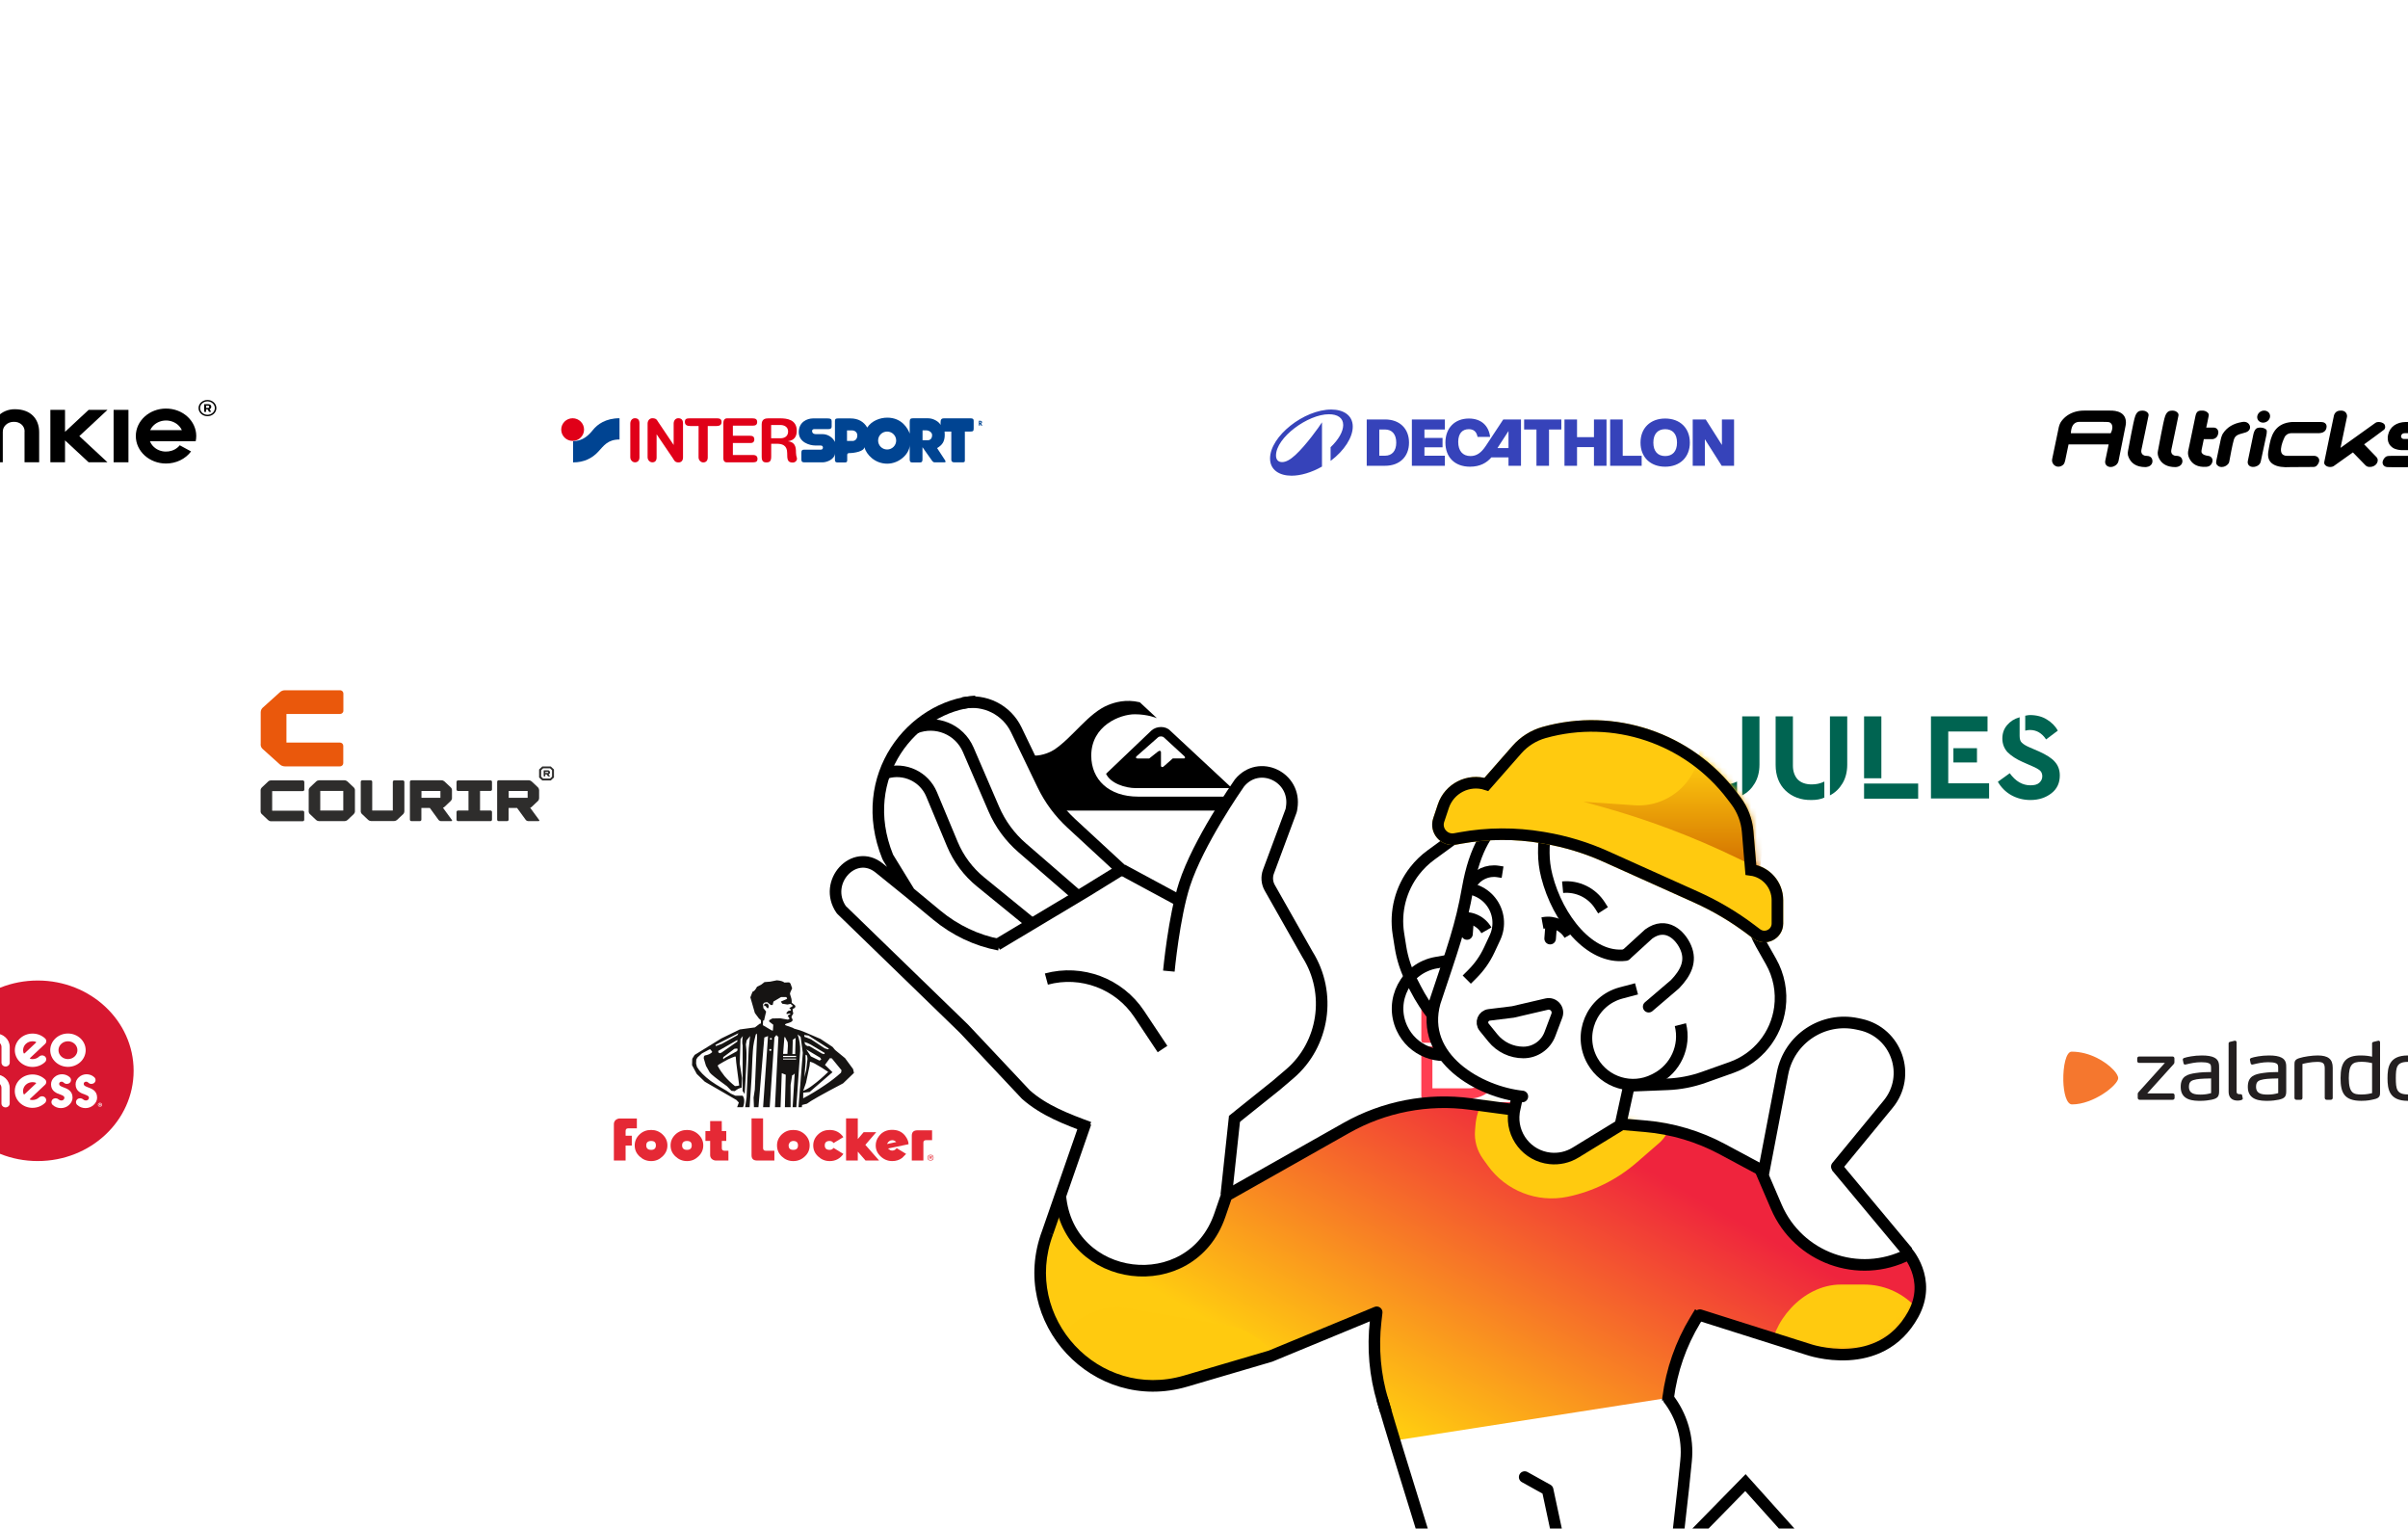 <svg width="416" height="264" viewBox="0 0 416 264" fill="none" xmlns="http://www.w3.org/2000/svg">
<g clip-path="url(#clip0_3997_20130)">
<g filter="url(#filter0_d_3997_20130)">
<rect x="-40" y="53.796" width="92.927" height="39.738" rx="4.891" fill="white"/>
<g clip-path="url(#clip1_3997_20130)">
<path d="M2.603 68.233C1.437 68.21 0.323 68.678 -0.413 69.5C-1.118 68.674 -2.211 68.197 -3.362 68.217C-4.338 68.201 -5.265 68.605 -5.863 69.307V68.346H-8.353V77.399H-5.864V72.169C-5.886 71.209 -5.049 70.413 -3.991 70.393C-3.963 70.393 -3.935 70.393 -3.906 70.393C-2.94 70.347 -2.116 71.02 -2.064 71.898C-2.058 71.991 -2.063 72.085 -2.075 72.178V77.399H0.482V72.186C0.437 71.246 1.24 70.451 2.272 70.412C2.316 70.41 2.361 70.41 2.405 70.412C3.381 70.374 4.206 71.063 4.248 71.95C4.251 72.032 4.248 72.116 4.239 72.198V77.399H6.765V72.206C6.771 69.849 5.248 68.242 2.603 68.235V68.233Z" fill="black"/>
<path d="M22.189 68.344H19.627V77.397H22.189V68.344Z" fill="black"/>
<path d="M15.31 68.344L11.234 72.135V68.344H8.7V77.397H11.234V73.614L15.31 77.397H18.569L13.703 72.877L18.569 68.344H15.31Z" fill="black"/>
<path d="M35.845 66.636C34.995 66.634 34.303 67.257 34.3 68.032C34.297 68.805 34.983 69.434 35.834 69.437C36.684 69.44 37.376 68.816 37.38 68.042C37.38 68.042 37.38 68.04 37.38 68.039C37.383 67.267 36.697 66.639 35.848 66.636C35.848 66.636 35.847 66.636 35.845 66.636ZM35.834 69.193C35.131 69.189 34.563 68.667 34.568 68.027C34.573 67.388 35.147 66.872 35.85 66.876C36.553 66.88 37.119 67.402 37.116 68.04C37.11 68.68 36.536 69.194 35.833 69.193H35.834Z" fill="black"/>
<path d="M28.683 68.118C25.8 68.118 23.463 70.244 23.464 72.865C23.464 75.487 25.802 77.612 28.685 77.611C30.419 77.611 32.039 76.828 33.009 75.522L31.054 74.46C30.088 75.651 28.242 75.905 26.932 75.028C26.46 74.71 26.101 74.272 25.905 73.77H33.806C34.36 71.201 32.518 68.711 29.692 68.207C29.36 68.148 29.022 68.118 28.683 68.12V68.118ZM25.95 71.852C26.566 70.479 28.288 69.82 29.797 70.378C30.533 70.65 31.116 71.182 31.417 71.852H25.95Z" fill="black"/>
<path d="M36.419 68.057C36.471 67.981 36.497 67.895 36.497 67.807C36.503 67.687 36.455 67.57 36.364 67.484C36.258 67.4 36.121 67.358 35.981 67.362H35.273V68.683H35.614V68.251H35.864L36.11 68.683H36.481L36.207 68.214H36.201C36.293 68.187 36.371 68.132 36.421 68.057H36.419ZM36.082 67.967C36.029 67.999 35.967 68.013 35.904 68.007H35.61V68.004V67.611H35.894C35.959 67.604 36.026 67.62 36.079 67.657C36.131 67.695 36.157 67.753 36.149 67.813C36.151 67.87 36.126 67.925 36.082 67.965V67.967Z" fill="black"/>
</g>
</g>
<g filter="url(#filter1_d_3997_20130)">
<rect x="87.164" y="53.796" width="92.927" height="39.738" rx="4.891" fill="white"/>
<g clip-path="url(#clip2_3997_20130)">
<path d="M98.929 73.704C100.017 73.704 100.901 72.829 100.901 71.748C100.901 70.668 100.017 69.792 98.929 69.792C97.841 69.792 96.956 70.669 96.956 71.749C96.956 72.83 97.838 73.704 98.929 73.704" fill="#E00018"/>
<path d="M107.027 73.463V69.79C104.61 69.79 103.178 70.883 102.457 71.787C101.718 72.708 100.698 73.747 99.006 73.747V77.418C100.907 77.418 102.299 76.689 103.308 75.612C104.315 74.537 104.973 73.461 107.027 73.461" fill="#004492"/>
<path d="M109.66 69.786C109.157 69.805 108.887 70.247 108.887 70.707V76.523C108.887 77.02 109.273 77.405 109.699 77.405C110.126 77.405 110.473 77.145 110.473 76.534V70.669C110.473 70.096 110.242 69.786 109.66 69.786Z" fill="#E00018"/>
<path d="M113.435 72.561V76.561C113.435 77.174 113.116 77.404 112.692 77.404C112.268 77.404 111.876 77.022 111.876 76.522V70.707C111.876 70.246 112.176 69.805 112.681 69.787C113.476 69.787 113.532 70.199 113.707 70.429L116.38 74.406V70.707C116.38 70.246 116.648 69.805 117.154 69.787C117.734 69.787 117.996 70.093 117.996 70.669V76.55C117.996 77.162 117.649 77.421 117.222 77.421C116.554 77.421 116.464 77.028 116.233 76.684" fill="#E00018"/>
<path d="M122.267 71.141L122.269 76.548C122.269 77.164 121.92 77.421 121.495 77.421C121.07 77.421 120.681 77.039 120.681 76.539L120.686 71.141L119.249 71.134C118.665 71.134 118.335 70.949 118.318 70.452C118.318 69.913 118.546 69.803 119.204 69.803H123.844C124.307 69.803 124.653 69.906 124.653 70.442C124.653 70.905 124.381 71.134 123.76 71.134" fill="#E00018"/>
<path d="M130.808 70.454C130.808 69.95 130.517 69.808 129.978 69.808H125.593C125.216 69.808 124.968 70.081 124.968 70.613V76.746C124.968 77.104 125.126 77.407 125.563 77.407H130.11C130.654 77.407 130.866 77.199 130.866 76.83C130.866 76.383 130.635 76.139 130.096 76.139H126.609V74.068H129.703C129.988 74.068 130.333 73.934 130.315 73.405C130.3 73.001 130.068 72.815 129.572 72.815H126.609V71.074H130.023C130.454 71.074 130.808 70.962 130.808 70.454Z" fill="#E00018"/>
<path d="M134.86 73.248H133.22V70.958H134.846C135.358 70.958 136.153 71.205 136.153 72.082C136.153 72.958 135.451 73.247 134.859 73.247M137.561 76.235C137.514 75.954 137.503 75.572 137.503 75.356C137.474 74.186 136.826 73.838 136.108 73.765C137.189 73.617 137.647 72.982 137.647 71.963C137.647 70.008 135.952 69.805 134.741 69.805H132.754C132.229 69.805 131.588 69.92 131.588 70.843V76.379C131.588 77.172 131.808 77.418 132.403 77.418C132.998 77.418 133.231 77.185 133.231 76.379V74.197H134.234C135.027 74.206 135.991 74.383 135.991 75.788C135.991 76.84 136.019 77.446 136.949 77.446C137.197 77.446 137.506 77.331 137.646 77C137.764 76.725 137.6 76.475 137.56 76.235" fill="#E00018"/>
<path d="M153.259 75.187C152.398 75.187 151.7 74.495 151.7 73.639C151.7 72.784 152.398 72.091 153.259 72.091C154.121 72.091 154.821 72.784 154.821 73.639C154.821 74.495 154.121 75.187 153.259 75.187ZM160.24 73.594H159.377V71.881H160.003C160.526 71.881 161.029 72.249 161.029 72.691C161.029 73.254 160.75 73.594 160.24 73.594ZM147.274 73.716H146.327V71.893H147.199C147.76 71.893 148.101 72.297 148.108 72.72C148.122 73.395 147.705 73.718 147.275 73.716M167.644 69.801H163.07C162.648 69.801 162.488 70.032 162.488 70.465V70.955C162.271 70.423 161.269 69.8 160.368 69.8H157.71C157.332 69.8 157.158 69.902 157.158 70.393V72.438C156.882 71.661 155.866 69.689 153.279 69.689C152.047 69.689 150.589 70.219 149.821 71.4C149.226 70.374 148.251 69.821 146.931 69.821H144.866C144.461 69.821 144.241 69.821 144.241 70.327V73.89C143.873 73.098 143.006 72.535 142.108 72.535H140.973C140.45 72.535 140.292 72.257 140.292 71.996C140.292 71.854 140.384 71.668 140.652 71.668H143.109C143.429 71.668 143.676 71.593 143.676 71.189V70.3C143.676 69.94 143.501 69.821 142.978 69.821H140.45C139.478 69.821 137.994 70.406 137.994 72.194C137.994 73.982 139.928 74.495 140.813 74.495H141.773C142.092 74.495 142.166 74.71 142.166 74.841C142.166 75.029 142.078 75.216 141.817 75.216H138.942C138.533 75.216 138.445 75.378 138.445 75.751V76.933C138.445 77.236 138.547 77.408 138.942 77.408H142.121C142.803 77.408 144.241 76.902 144.241 75.822V76.947C144.241 77.22 144.315 77.422 144.62 77.422H146.003C146.362 77.422 146.377 77.176 146.362 76.918V76.111C146.362 75.903 146.507 75.811 146.711 75.811C147.584 75.811 149.318 75.51 149.318 74.776C149.688 76.091 151.143 77.637 153.277 77.637C155.411 77.637 157.156 75.865 157.156 74.413V76.805C157.156 77.062 157.156 77.422 157.547 77.422H158.986C159.234 77.422 159.366 77.264 159.366 76.933V74.787L161.033 77.147C161.151 77.264 161.225 77.408 161.471 77.408H163.186C163.415 77.408 163.375 77.22 163.257 77.035C163.139 76.847 161.892 74.946 161.892 74.946C162.748 74.427 163.211 73.866 163.211 72.626C163.211 72.41 163.198 72.18 163.185 72.091H164.346V76.933C164.346 77.193 164.447 77.408 164.853 77.408H166.323C166.728 77.408 166.686 77.193 166.686 76.947V72.091H167.586C168.123 72.091 168.21 71.992 168.21 71.545V70.222C168.21 69.933 168.079 69.801 167.642 69.801" fill="#004492"/>
<path d="M169.284 70.609H169.309C169.408 70.609 169.478 70.582 169.478 70.484C169.478 70.382 169.404 70.361 169.309 70.361H169.284V70.609ZM169.726 71.056H169.509L169.286 70.723H169.284V71.056H169.105V70.23H169.35C169.528 70.23 169.654 70.303 169.654 70.479C169.654 70.581 169.588 70.689 169.467 70.706" fill="#004492"/>
</g>
</g>
<g filter="url(#filter2_d_3997_20130)">
<rect x="214.327" y="53.796" width="92.927" height="39.738" rx="4.891" fill="white"/>
<path d="M229.986 68.286C225.273 68.286 219.411 72.907 219.411 76.738C219.411 78.716 221.014 79.714 223.132 79.714C224.686 79.714 226.568 79.175 228.383 78.137V70.493C227.899 71.279 225.624 74.444 223.797 76.13C222.865 76.99 222.127 77.363 221.492 77.363C220.778 77.363 220.44 76.904 220.44 76.222C220.44 73.125 225.939 69.1 229.58 69.1C231.081 69.1 232.049 69.731 232.049 70.958C232.049 72.082 231.244 73.492 229.871 74.794V77.162C232.266 75.368 233.7 73.08 233.7 71.233C233.7 69.289 232.103 68.286 229.986 68.286ZM243.912 78H249.615V76.263H246.082V74.806H249.211V73.189H246.082V71.731H249.615V70H243.912V78ZM256.692 74.554C255.866 75.8 255.065 76.32 254.034 76.32C252.696 76.32 251.918 75.428 251.918 73.88C251.918 72.411 252.635 71.68 253.738 71.68C254.468 71.68 255.071 71.989 255.258 73.017H257.428C257.193 71.057 255.873 69.84 253.763 69.84C251.315 69.84 249.705 71.48 249.705 73.994C249.705 76.526 251.315 78.16 253.962 78.16C255.692 78.16 256.867 77.474 257.645 76.549H260.605V78H262.763V70H259.701L256.692 74.554ZM260.605 74.943H258.694L260.605 72V74.943ZM239.282 70H236.112V78H239.282C241.796 78 243.418 76.428 243.418 74C243.418 71.571 241.796 70 239.282 70ZM239.252 76.263H238.282V71.731H239.252C240.506 71.731 241.212 72.571 241.212 74C241.212 75.423 240.506 76.263 239.252 76.263ZM287.672 69.84C285.122 69.84 283.41 71.48 283.41 74C283.41 76.52 285.122 78.16 287.672 78.16C290.228 78.16 291.934 76.52 291.934 74C291.934 71.48 290.228 69.84 287.672 69.84ZM287.672 76.32C286.418 76.32 285.629 75.526 285.629 74C285.629 72.474 286.418 71.68 287.672 71.68C288.932 71.68 289.716 72.474 289.716 74C289.716 75.526 288.932 76.32 287.672 76.32ZM263.305 71.731H265.434V78H267.604V71.731H269.732V70H263.305V71.731ZM297.474 70V74.406L294.677 70H292.429V78H294.526V73.411L297.438 78H299.572V70H297.474ZM280.336 70H278.165V78H283.609V76.269H280.336V70ZM275.368 73.051H272.444V70H270.274V78H272.444V74.777H275.368V78H277.538V70H275.368V73.051Z" fill="#3643BA"/>
</g>
<g filter="url(#filter3_d_3997_20130)">
<rect x="341.491" y="53.796" width="92.927" height="39.738" rx="4.891" fill="white"/>
<g clip-path="url(#clip3_3997_20130)">
<path d="M370.64 78.228C370.64 78.228 371.595 78.246 371.82 77.468C371.869 77.296 371.868 77.112 371.82 76.939C371.699 76.5 371.349 76.28 370.769 76.279C370.657 76.279 370.546 76.265 370.442 76.225C370.191 76.131 369.824 75.883 369.941 75.253L369.955 75.188C369.955 75.188 371.164 69.479 371.186 69.281C371.202 69.134 371.159 68.986 371.062 68.873C370.836 68.609 370.529 68.474 370.14 68.471C369.683 68.489 369.227 68.514 368.888 69.39C368.549 70.266 367.735 74.989 367.634 75.407C367.534 75.825 367.637 76.26 367.637 76.26C368.059 77.567 369.059 78.224 370.64 78.228ZM355.941 78.104C356.103 78.053 356.256 77.972 356.385 77.863C356.474 77.788 356.568 77.685 356.629 77.549C356.715 77.376 356.803 76.958 356.803 76.958L357.355 74.311H364.286L363.715 77.046C363.704 77.102 363.694 77.153 363.687 77.199C363.634 77.518 363.759 77.852 364.029 78.036C364.154 78.121 364.298 78.176 364.462 78.2C364.816 78.252 365.171 78.14 365.464 77.938C365.495 77.917 365.525 77.894 365.555 77.872C365.775 77.701 365.923 77.455 365.988 77.186L365.99 77.177L367.211 71.078C367.252 70.874 367.276 70.666 367.272 70.458C367.211 68.267 364.623 68.49 364.521 68.468H360.052C359.53 68.468 359.007 68.529 358.506 68.675C357.523 68.962 356.74 69.491 356.156 70.262C356.156 70.262 355.86 70.592 355.687 71.269L354.538 76.784L354.535 76.794C354.328 77.603 355.094 78.354 355.903 78.117C355.916 78.112 355.929 78.109 355.941 78.104ZM358.858 70.457C358.976 70.426 359.099 70.417 359.223 70.417H363.159C363.759 70.435 364.1 70.413 364.413 70.482C365.389 70.952 364.692 72.309 364.636 72.385H357.756C357.808 71.359 358.113 70.652 358.858 70.457ZM375.81 78.228C375.81 78.228 376.972 78.25 377.033 77.2C376.988 76.587 376.624 76.28 375.938 76.278C375.827 76.278 375.716 76.264 375.612 76.224C375.361 76.13 374.993 75.882 375.111 75.252L375.124 75.187C375.124 75.187 376.333 69.478 376.356 69.28V69.274C376.373 69.131 376.329 68.987 376.237 68.876C376.01 68.609 375.701 68.473 375.31 68.47C374.853 68.488 374.396 68.513 374.058 69.389C373.719 70.265 372.904 74.988 372.804 75.406C372.782 75.496 372.77 75.586 372.764 75.673C372.741 76.023 372.824 76.371 372.977 76.688C373.468 77.71 374.412 78.224 375.81 78.228ZM381.637 78.06C381.739 78.01 381.832 77.943 381.911 77.862C382.026 77.745 382.109 77.6 382.165 77.446C382.191 77.372 382.211 77.299 382.224 77.228C382.301 76.792 382.001 76.37 381.559 76.304C381.554 76.303 381.549 76.303 381.544 76.302C381.038 76.233 380.54 76.112 380.348 75.712C380.348 75.712 380.266 75.579 380.368 75.121L380.726 73.404H380.883C380.986 73.408 381.132 73.41 381.303 73.404H382.193C382.193 73.404 383.056 73.38 383.208 72.453C383.342 71.961 383.026 71.388 382.411 71.402H381.144C381.144 71.402 381.509 69.773 381.582 69.301C381.654 68.83 381.012 68.477 380.539 68.47C379.998 68.47 379.488 68.421 379.287 69.389C379.086 70.357 378.13 74.971 378.033 75.406C378.02 75.468 378.01 75.53 378.003 75.59C377.959 75.979 378.049 76.369 378.221 76.721C378.738 77.789 379.716 78.275 381.153 78.18C381.32 78.168 381.486 78.134 381.637 78.06ZM383.036 77.889C383.306 78.182 383.672 78.277 384.131 78.173C384.463 78.098 384.755 77.904 384.966 77.639L384.971 77.633C385.051 77.532 385.099 77.411 385.122 77.285C385.242 76.618 385.677 74.252 385.925 73.459C386.214 72.532 387.05 72.55 387.965 72.234C388.65 71.998 388.848 71.463 388.637 70.99C388.495 70.673 388.181 70.459 387.835 70.418C387.692 70.401 387.521 70.401 387.33 70.44C385.817 70.689 384.712 71.359 384.014 72.454C384.014 72.454 383.945 72.554 383.845 72.804C383.758 73.025 383.693 73.252 383.644 73.484L382.915 76.982C382.888 77.106 382.868 77.221 382.858 77.325C382.836 77.528 382.897 77.737 383.036 77.889ZM389.413 78.19C389.767 78.145 390.061 78.007 390.293 77.775C390.433 77.635 390.52 77.453 390.561 77.261L391.506 72.845C391.596 72.498 391.6 72.305 391.607 71.992C391.613 71.679 391.045 71.397 390.54 71.401C390.097 71.417 389.758 71.406 389.467 72.022C389.382 72.202 389.324 72.393 389.284 72.588L388.321 77.207C388.287 77.375 388.297 77.551 388.368 77.707C388.463 77.918 388.629 78.064 388.865 78.146C389.038 78.206 389.229 78.213 389.413 78.19ZM401.937 71.204V71.208C401.933 71.03 401.879 70.785 401.636 70.612C401.535 70.54 401.415 70.497 401.292 70.475C401.175 70.453 401.073 70.441 400.984 70.439H396.06C395.981 70.439 395.901 70.441 395.823 70.449C393.494 70.678 392.516 72.095 392.105 74.201C392.105 74.201 391.844 75.58 391.847 75.689C391.606 77.682 393.21 78.391 395.74 78.228L399.624 78.206C399.899 78.205 400.153 78.132 400.343 77.856C400.772 77.314 400.75 76.831 400.418 76.519C400.296 76.404 400.138 76.33 399.973 76.3C399.912 76.29 399.841 76.282 399.767 76.282H395.12C395.01 76.282 394.901 76.274 394.792 76.254C394.745 76.245 394.696 76.23 394.612 76.194C393.345 75.774 394.606 73.222 394.708 73C394.865 72.733 395.195 72.399 395.849 72.366H400.659C401.782 72.328 401.896 71.537 401.915 71.424C401.921 71.389 401.936 71.31 401.934 71.21M410.331 77.895C410.537 77.733 410.69 77.507 410.748 77.251C410.813 76.963 410.747 76.712 410.55 76.496C410.542 76.488 408.422 74.295 408.422 74.295C408.699 74.094 411.568 72.014 411.851 71.773C412.133 71.533 412.09 71.085 411.938 70.855C411.825 70.681 411.511 70.51 411.163 70.453C411.006 70.428 410.846 70.434 410.688 70.459C410.596 70.474 410.467 70.507 410.333 70.615C410.117 70.789 404.44 74.855 404.344 74.903L405.393 69.871L405.46 69.552C405.461 69.546 405.462 69.54 405.463 69.533C405.52 69.077 405.24 68.631 404.791 68.516C404.668 68.485 404.535 68.469 404.393 68.471C403.362 68.433 403.202 69.346 403.202 69.346C403.202 69.346 401.59 76.984 401.537 77.332C401.497 77.603 401.584 77.726 401.584 77.726C401.812 78.108 402.295 78.283 402.864 78.174C402.997 78.149 403.121 78.088 403.23 78.009C403.88 77.54 406.426 75.729 406.483 75.69L408.634 77.9L408.642 77.908C408.798 78.065 409.003 78.17 409.224 78.192C409.66 78.232 410.028 78.133 410.331 77.895ZM417.854 78.228C418.413 78.206 418.542 78.169 418.715 78.108C418.831 78.067 418.946 78.022 419.057 77.971C419.911 77.579 420.504 77.1 420.837 76.539C421.465 75.477 421.048 74.114 419.928 73.576C419.922 73.573 419.917 73.571 419.911 73.568C419.911 73.568 419.658 73.389 418.917 73.371H415.32C415.21 73.375 415.098 73.347 415.008 73.286C414.843 73.174 414.775 73.025 414.806 72.84C414.819 72.76 414.855 72.685 414.902 72.619C414.987 72.502 415.067 72.442 415.184 72.404C415.272 72.376 415.363 72.366 415.456 72.366H420.706C420.706 72.366 422.146 72.404 422.07 71.162C422.082 70.788 421.843 70.616 421.647 70.534C421.526 70.483 421.395 70.46 421.263 70.455C420.479 70.432 416.986 70.393 415.548 70.439C414.092 70.487 412.889 71.182 412.559 72.651C412.497 72.926 412.474 73.21 412.509 73.489C412.58 74.073 412.852 74.528 413.326 74.855C413.575 75.028 413.864 75.138 414.162 75.2C414.362 75.242 414.616 75.287 414.82 75.296C415.596 75.326 418.492 75.296 418.492 75.296C418.747 75.341 418.848 75.472 418.854 75.668C418.85 75.92 418.814 76.11 418.521 76.222C418.412 76.264 418.293 76.281 418.176 76.281H413.296C413.296 76.281 413.154 76.285 412.697 76.302C412.35 76.316 412.184 76.415 412.032 76.562C411.929 76.661 411.842 76.773 411.772 76.896C411.572 77.246 411.55 77.554 411.707 77.822C411.809 77.998 411.985 78.122 412.181 78.181C412.244 78.199 412.316 78.216 412.399 78.227C412.765 78.277 417.854 78.228 417.854 78.228ZM391.544 70.408C392.072 70.13 392.314 69.523 392.09 69.035L392.064 68.981C391.798 68.488 391.127 68.321 390.576 68.612C390.026 68.902 389.792 69.546 390.057 70.039C390.323 70.532 390.995 70.699 391.544 70.408Z" fill="black"/>
</g>
</g>
<g filter="url(#filter4_d_3997_20130)">
<rect x="23.581" y="108.212" width="92.927" height="39.738" rx="4.891" fill="white"/>
<g clip-path="url(#clip4_3997_20130)">
<path fill-rule="evenodd" clip-rule="evenodd" d="M52.289 132.338H46.768C46.633 132.338 46.432 132.417 46.331 132.528L45.224 133.572C45.123 133.667 45.023 133.856 45.023 133.967V137.764C45.023 137.874 45.106 138.064 45.224 138.159L46.331 139.203C46.432 139.298 46.633 139.393 46.768 139.393H52.289C52.44 139.393 52.557 139.282 52.557 139.14V137.827C52.557 137.685 52.44 137.574 52.289 137.574H47.019V134.189H52.306C52.456 134.189 52.574 134.078 52.574 133.936V132.623C52.574 132.449 52.44 132.338 52.289 132.338Z" fill="#2E2D2C"/>
<path fill-rule="evenodd" clip-rule="evenodd" d="M60.008 132.51C59.908 132.415 59.69 132.32 59.539 132.32H55.108C54.957 132.32 54.756 132.399 54.639 132.51L53.531 133.554C53.43 133.649 53.33 133.855 53.33 133.997V137.714C53.33 137.857 53.413 138.047 53.531 138.157L54.639 139.201C54.739 139.296 54.957 139.375 55.108 139.375H59.539C59.69 139.375 59.891 139.296 60.008 139.201L61.116 138.157C61.217 138.062 61.317 137.857 61.317 137.714V133.997C61.317 133.855 61.233 133.665 61.116 133.554L60.008 132.51ZM59.321 137.54H55.327V134.155H59.304V137.54H59.321Z" fill="#2E2D2C"/>
<path fill-rule="evenodd" clip-rule="evenodd" d="M69.574 132.336H68.13C67.98 132.336 67.862 132.447 67.862 132.589V137.54H64.304V132.573C64.304 132.431 64.187 132.32 64.036 132.32H62.593C62.442 132.32 62.324 132.431 62.324 132.573V137.699C62.324 137.841 62.408 138.031 62.526 138.142L63.633 139.186C63.734 139.28 63.952 139.36 64.103 139.36H68.097C68.248 139.36 68.449 139.28 68.567 139.186L69.674 138.142C69.775 138.047 69.859 137.841 69.859 137.699V132.573C69.842 132.447 69.725 132.336 69.574 132.336Z" fill="#2E2D2C"/>
<path fill-rule="evenodd" clip-rule="evenodd" d="M76.521 137.066C76.622 137.034 76.706 136.987 76.773 136.923L77.88 135.879C77.981 135.785 78.082 135.579 78.082 135.437V133.997C78.082 133.855 77.998 133.665 77.88 133.554L76.773 132.51C76.672 132.415 76.454 132.32 76.303 132.32H71.084C70.933 132.32 70.815 132.431 70.815 132.573V139.122C70.815 139.265 70.933 139.375 71.084 139.375H72.527C72.678 139.375 72.796 139.265 72.796 139.122V137.097H74.256L75.766 139.17C75.85 139.28 76.051 139.375 76.202 139.375H77.947C78.099 139.375 78.149 139.28 78.065 139.17L76.521 137.066ZM72.812 134.171H76.085V135.342H72.812V134.171Z" fill="#2E2D2C"/>
<path fill-rule="evenodd" clip-rule="evenodd" d="M93.135 139.17L91.591 137.066C91.692 137.034 91.775 136.987 91.843 136.923L92.95 135.879C93.051 135.785 93.135 135.579 93.135 135.437V133.997C93.135 133.855 93.051 133.665 92.95 133.554L91.843 132.51C91.742 132.415 91.524 132.32 91.373 132.32H86.154C86.003 132.32 85.885 132.431 85.885 132.573V139.122C85.885 139.265 86.003 139.375 86.154 139.375H87.597C87.748 139.375 87.865 139.265 87.865 139.122V137.097H89.325L90.836 139.17C90.92 139.28 91.121 139.375 91.272 139.375H93.017C93.168 139.375 93.235 139.28 93.135 139.17ZM87.882 134.171H91.155V135.342H87.882V134.171Z" fill="#2E2D2C"/>
<path fill-rule="evenodd" clip-rule="evenodd" d="M84.727 132.338H79.139C78.988 132.338 78.87 132.449 78.87 132.591V133.92C78.87 134.062 78.988 134.173 79.139 134.173H80.934V137.542H79.139C78.988 137.542 78.87 137.653 78.87 137.795V139.124C78.87 139.266 78.988 139.377 79.139 139.377H84.727C84.878 139.377 84.995 139.266 84.995 139.124V137.795C84.995 137.653 84.878 137.542 84.727 137.542H82.931V134.157H84.727C84.878 134.157 84.995 134.046 84.995 133.904V132.575C85.012 132.449 84.878 132.338 84.727 132.338Z" fill="#2E2D2C"/>
<path fill-rule="evenodd" clip-rule="evenodd" d="M45.023 126.119C45.023 126.467 45.19 126.752 45.358 126.894L48.345 129.583C48.58 129.789 48.882 129.916 49.218 129.916H58.716C59.085 129.916 59.303 129.631 59.303 129.362V126.357C59.303 126.056 59.035 125.803 58.716 125.803H49.486V120.867H58.733C59.052 120.867 59.32 120.63 59.32 120.314V117.324C59.32 117.055 59.102 116.771 58.733 116.771H49.234C48.882 116.771 48.58 116.897 48.362 117.103L45.375 119.792C45.207 119.95 45.039 120.219 45.039 120.567V126.119H45.023Z" fill="#EA580C"/>
<path fill-rule="evenodd" clip-rule="evenodd" d="M95.148 129.933L95.702 130.455V131.832L95.148 132.354H93.688L93.134 131.832V130.455L93.688 129.933H95.148ZM95.014 132.021L95.366 131.689V130.582L95.014 130.25H93.839L93.487 130.582V131.689L93.839 132.021H95.014Z" fill="#2E2D2C"/>
<path fill-rule="evenodd" clip-rule="evenodd" d="M95.014 131.622L94.779 131.305C94.796 131.305 94.813 131.29 94.813 131.29L94.981 131.131C94.997 131.116 95.014 131.084 95.014 131.068V130.847C95.014 130.831 94.997 130.799 94.981 130.783L94.813 130.625C94.796 130.609 94.762 130.594 94.746 130.594H93.957C93.94 130.594 93.923 130.609 93.923 130.625V131.606C93.923 131.622 93.94 131.638 93.957 131.638H94.175C94.192 131.638 94.209 131.622 94.209 131.606V131.305H94.427L94.662 131.622C94.678 131.638 94.695 131.653 94.729 131.653H94.997C95.014 131.653 95.014 131.638 95.014 131.622ZM94.209 130.878H94.695V131.052H94.209V130.878Z" fill="#2E2D2C"/>
</g>
</g>
<g filter="url(#filter5_d_3997_20130)">
<rect x="150.746" y="108.212" width="92.927" height="39.738" rx="4.891" fill="white"/>
<g clip-path="url(#clip5_3997_20130)">
<path d="M196.618 135.142C191.586 135.142 188.522 132.222 188.522 128.059C188.522 122.893 193.476 120.917 196.038 120.917C198.324 120.917 199.866 121.594 199.866 121.594L196.914 118.847C194.443 118.25 192.489 118.899 191.485 119.303C188.044 120.667 185.36 124.868 182.134 127.027C181.625 127.367 180.228 128.066 178.669 128.066V135.646C178.719 136.713 179.659 137.555 180.802 137.558H217.003L214.421 135.145H196.618V135.143V135.142Z" fill="black"/>
<path d="M191.078 131.196C191.835 132.833 194.355 133.672 196.234 133.672H212.829L202.159 123.743C201.386 122.913 199.794 122.913 198.899 123.743C198.539 124.081 191.078 131.196 191.078 131.196H191.078ZM201.075 124.918L204.61 128.167C204.823 128.357 204.712 128.546 204.557 128.548H202.6L201.106 129.868C200.901 130.111 200.559 130.111 200.566 129.753V127.486C200.566 127.189 200.274 127.137 199.975 127.414L198.539 128.551H196.5C196.251 128.557 196.15 128.359 196.338 128.185C196.338 128.185 199.948 124.994 200.04 124.918C200.284 124.681 200.829 124.681 201.075 124.918V124.918Z" fill="black"/>
</g>
</g>
<g filter="url(#filter6_d_3997_20130)">
<rect x="277.909" y="108.212" width="92.927" height="39.738" rx="4.891" fill="white"/>
<g clip-path="url(#clip6_3997_20130)">
<path d="M308.46 134.094C307.335 132.994 306.753 131.516 306.753 129.658V121.279H309.739V129.81C309.739 130.795 310.05 131.63 310.592 132.198C311.174 132.767 311.988 133.032 312.997 133.032C313.772 133.032 314.47 132.881 315.168 132.54V135.307C314.509 135.611 313.772 135.724 312.958 135.724C311.135 135.762 309.623 135.194 308.46 134.094ZM316.138 121.279H319.124V129.62C319.124 130.833 318.852 131.933 318.309 132.843C317.766 133.753 317.068 134.435 316.138 134.928V121.279Z" fill="#006451"/>
<path d="M300.976 121.279H303.962V129.62C303.962 130.833 303.69 131.933 303.147 132.843C302.604 133.753 301.906 134.435 300.976 134.928C300.976 134.89 300.976 121.279 300.976 121.279Z" fill="#006451"/>
<path d="M325.018 131.971H322.032V121.279H325.018V131.971ZM331.378 135.497H322.032V132.881H331.378V135.497Z" fill="#006451"/>
<path d="M333.588 121.279H343.36V123.895H336.574V132.843H343.631V135.459H333.588V121.279ZM337.466 126.777H341.537V129.241H337.466V126.777Z" fill="#006451"/>
<path d="M350.689 123.631C350.457 123.631 350.185 123.669 349.875 123.745V121.167C350.224 121.091 350.495 121.053 350.689 121.053C351.814 121.053 352.822 121.319 353.598 121.812C354.412 122.304 355.071 122.949 355.498 123.745L353.481 125.262C352.745 124.162 351.814 123.631 350.689 123.631Z" fill="#006451"/>
<path d="M351 129.85L349.448 129.168C348.324 128.675 347.471 128.106 346.812 127.462C346.23 126.817 345.92 126.021 345.92 125.111C345.92 124.201 346.191 123.443 346.734 122.798C347.277 122.154 347.975 121.699 348.906 121.433V124.656C348.906 125.187 349.022 125.604 349.293 125.831C349.565 126.097 349.991 126.362 350.612 126.628L352.279 127.348C353.52 127.917 354.451 128.485 354.994 129.13C355.575 129.774 355.847 130.571 355.847 131.481C355.847 132.77 355.382 133.793 354.412 134.552C353.443 135.31 352.24 135.727 350.767 135.727C349.526 135.727 348.44 135.424 347.471 134.893C346.463 134.324 345.726 133.566 345.144 132.58L347.199 131.101C348.208 132.504 349.41 133.187 350.767 133.187C351.426 133.187 351.93 133.073 352.279 132.77C352.628 132.466 352.822 132.087 352.822 131.632C352.822 131.253 352.706 130.912 352.473 130.684C352.24 130.457 351.736 130.154 351 129.85Z" fill="#006451"/>
<path d="M297.912 133.033C298.688 133.033 299.386 132.881 300.084 132.54V135.307C299.424 135.611 298.688 135.725 297.873 135.725C296.012 135.725 294.538 135.156 293.414 134.056C292.871 133.525 292.444 132.881 292.173 132.161L294.577 130.909C294.926 131.706 295.469 132.35 296.245 132.691C296.167 132.691 296.826 133.033 297.912 133.033Z" fill="#006451"/>
</g>
</g>
<g filter="url(#filter7_d_3997_20130)">
<rect x="405.072" y="108.212" width="92.927" height="39.738" rx="4.891" fill="white"/>
</g>
<g filter="url(#filter8_d_3997_20130)">
<rect x="-40" y="162.62" width="92.927" height="39.738" rx="4.891" fill="white"/>
<g clip-path="url(#clip7_3997_20130)">
<path d="M6.517 166.902C15.668 166.902 23.085 173.881 23.085 182.492C23.085 191.102 15.668 198.081 6.517 198.081C-2.634 198.081 -10.051 191.102 -10.051 182.492C-10.051 173.881 -2.634 166.902 6.517 166.902Z" fill="#D71730"/>
<path d="M7.78 184.912C7.918 184.783 7.991 184.615 7.991 184.44C7.991 184.265 7.918 184.089 7.78 183.968C6.59 182.847 4.646 182.847 3.448 183.968C2.258 185.088 2.258 186.916 3.448 188.044C4.023 188.585 4.792 188.89 5.61 188.89C6.428 188.89 7.197 188.593 7.772 188.044C8.048 187.785 8.048 187.358 7.772 187.092C7.497 186.832 7.043 186.832 6.76 187.092C6.452 187.381 6.039 187.541 5.602 187.541C5.481 187.541 5.359 187.526 5.238 187.503C5.181 187.488 5.132 187.396 5.205 187.328C5.294 187.252 7.78 184.912 7.78 184.912ZM4.242 186.543C4.193 186.589 4.104 186.573 4.072 186.497C3.877 185.956 4.007 185.339 4.46 184.905C4.776 184.608 5.197 184.455 5.618 184.455C5.796 184.455 5.983 184.486 6.153 184.539C6.242 184.569 6.258 184.646 6.217 184.684C6.193 184.714 4.266 186.52 4.242 186.543Z" fill="white"/>
<path d="M-0.771 183.113C-2.123 183.113 -3.216 184.157 -3.216 185.445V188.142C-3.216 188.516 -2.9 188.813 -2.504 188.813C-2.107 188.813 -1.791 188.508 -1.791 188.142V185.445C-1.791 184.896 -1.346 184.462 -0.771 184.462C-0.196 184.462 0.25 184.896 0.25 185.445V188.142C0.25 188.516 0.565 188.813 0.962 188.813C1.359 188.813 1.675 188.508 1.675 188.142V185.445C1.683 184.157 0.582 183.113 -0.771 183.113Z" fill="white"/>
<path d="M-0.763 176.054C-2.115 176.054 -3.208 177.098 -3.208 178.385V181.083C-3.208 181.456 -2.893 181.753 -2.496 181.753C-2.099 181.753 -1.783 181.448 -1.783 181.083V178.385C-1.783 177.837 -1.338 177.402 -0.763 177.402C-0.188 177.402 0.257 177.837 0.257 178.385V181.083C0.257 181.456 0.573 181.753 0.97 181.753C1.367 181.753 1.683 181.448 1.683 181.083V178.385C1.691 177.098 0.589 176.054 -0.763 176.054Z" fill="white"/>
<path d="M7.789 177.851C7.926 177.722 7.999 177.554 7.999 177.379C7.999 177.204 7.926 177.028 7.789 176.906C6.598 175.786 4.655 175.786 3.456 176.906C2.266 178.027 2.266 179.855 3.456 180.983C4.031 181.524 4.801 181.829 5.618 181.829C6.436 181.829 7.206 181.532 7.781 180.983C8.056 180.724 8.056 180.297 7.781 180.031C7.505 179.771 7.052 179.771 6.768 180.031C6.461 180.32 6.048 180.48 5.61 180.48C5.489 180.48 5.367 180.465 5.246 180.442C5.189 180.427 5.141 180.335 5.213 180.267C5.303 180.191 7.789 177.851 7.789 177.851ZM4.25 179.482C4.201 179.528 4.112 179.512 4.08 179.436C3.885 178.895 4.015 178.278 4.468 177.844C4.784 177.547 5.205 177.394 5.626 177.394C5.805 177.394 5.991 177.425 6.161 177.478C6.25 177.508 6.266 177.585 6.226 177.623C6.193 177.653 4.274 179.459 4.25 179.482Z" fill="white"/>
<path d="M11.74 176.054C10.056 176.054 8.679 177.349 8.679 178.934C8.679 180.519 10.056 181.814 11.74 181.814C13.425 181.814 14.801 180.519 14.801 178.934C14.801 177.349 13.425 176.054 11.74 176.054ZM11.74 180.473C10.841 180.473 10.104 179.787 10.104 178.934C10.104 178.081 10.833 177.395 11.74 177.395C12.647 177.395 13.376 178.081 13.376 178.934C13.376 179.78 12.639 180.473 11.74 180.473Z" fill="white"/>
<path d="M15.149 185.327C14.696 185.151 14.461 185.037 14.461 184.755C14.461 184.534 14.623 184.374 14.882 184.374C15.068 184.374 15.19 184.473 15.287 184.565C15.562 184.824 16.016 184.824 16.299 184.565C16.575 184.306 16.575 183.879 16.299 183.612C15.562 182.919 14.356 182.919 13.619 183.612C13.246 183.963 13.06 184.367 13.06 184.839C13.06 186.043 14.064 186.386 14.663 186.592C15.271 186.805 15.368 186.965 15.368 187.14C15.368 187.415 15.157 187.628 14.825 187.628C14.68 187.628 14.485 187.552 14.348 187.43C14.056 187.178 13.619 187.171 13.335 187.43C13.06 187.689 13.06 188.116 13.335 188.382C13.724 188.748 14.242 188.938 14.761 188.938C15.279 188.938 15.789 188.756 16.186 188.382C16.583 188.009 16.777 187.59 16.777 187.11C16.769 185.875 15.748 185.555 15.149 185.327Z" fill="white"/>
<path d="M10.906 185.327C10.453 185.151 10.218 185.037 10.218 184.755C10.218 184.534 10.38 184.374 10.639 184.374C10.825 184.374 10.947 184.473 11.044 184.565C11.319 184.824 11.773 184.824 12.056 184.565C12.331 184.306 12.331 183.879 12.056 183.612C11.319 182.919 10.113 182.919 9.376 183.612C9.003 183.963 8.817 184.367 8.817 184.839C8.817 186.043 9.821 186.386 10.42 186.592C11.028 186.805 11.125 186.965 11.125 187.14C11.125 187.415 10.914 187.628 10.582 187.628C10.437 187.628 10.242 187.552 10.104 187.43C9.813 187.178 9.376 187.171 9.092 187.43C8.817 187.689 8.817 188.116 9.092 188.382C9.481 188.748 9.999 188.938 10.517 188.938C11.036 188.938 11.546 188.756 11.943 188.382C12.339 188.009 12.534 187.59 12.534 187.11C12.526 185.875 11.505 185.555 10.906 185.327Z" fill="white"/>
<path d="M17.441 188.282C17.441 188.198 17.393 188.175 17.303 188.175H17.182C17.157 188.175 17.141 188.19 17.141 188.213V188.48C17.141 188.511 17.157 188.518 17.182 188.518C17.206 188.518 17.222 188.503 17.222 188.48V188.381H17.247L17.336 188.495C17.352 188.518 17.368 188.526 17.384 188.526C17.409 188.526 17.425 188.511 17.425 188.495C17.425 188.48 17.425 188.473 17.417 188.457L17.352 188.381C17.393 188.381 17.441 188.35 17.441 188.282ZM17.295 188.32H17.222V188.244H17.295C17.32 188.244 17.344 188.251 17.344 188.282C17.352 188.312 17.328 188.32 17.295 188.32Z" fill="white"/>
<path d="M17.279 188.022C17.093 188.022 16.923 188.144 16.923 188.358C16.923 188.571 17.093 188.693 17.279 188.693C17.465 188.693 17.636 188.571 17.636 188.358C17.636 188.144 17.465 188.022 17.279 188.022ZM17.279 188.624C17.133 188.624 17.012 188.51 17.012 188.35C17.012 188.19 17.125 188.076 17.279 188.076C17.425 188.076 17.546 188.19 17.546 188.35C17.546 188.51 17.425 188.624 17.279 188.624Z" fill="white"/>
</g>
</g>
<g filter="url(#filter9_d_3997_20130)">
<rect x="87.164" y="162.62" width="92.927" height="39.738" rx="4.891" fill="white"/>
<g clip-path="url(#clip8_3997_20130)">
<path fill-rule="evenodd" clip-rule="evenodd" d="M121.192 178.18L119.516 179.352L118.98 180.237L118.946 181.631L119.843 183.4L121.345 184.837L126.818 187.989L126.9 188.133L126.446 189.405H139.094L139.13 188.873L139.701 188.708L146.06 185.103L148.156 183.068L147.993 181.974L146.468 179.928L144.756 178.502L144.268 177.938L142.032 176.467L139.341 175.283C138.946 175.105 138.445 174.929 137.792 174.764L137.14 174.498C137.384 174.322 137.524 174.089 137.535 173.801C137.546 173.625 137.512 173.437 137.384 173.226L137.709 172.763L137.594 172.154L137.978 171.678L138.083 171.468L137.862 170.859L137.385 170.505C137.374 170.151 137.292 169.72 137.105 169.201L137.419 168.449V168.106C137.291 167.464 137.14 167.078 136.965 166.956L136.559 166.624L135.662 166.645C135.278 166.469 134.812 166.336 134.275 166.292L133.496 166.369L132.902 166.512L131.994 166.601C131.865 166.601 131.749 166.645 131.668 166.744L131.178 167.109L130.363 167.529L130.246 167.718C130.094 168.016 129.884 168.215 129.629 168.337L129.466 168.537L128.989 169.764L129.805 172.706L130.69 173.878L130.783 173.967L130.155 174.464L127.79 174.762L127.557 174.818L124.332 176.411L121.199 178.18H121.192ZM125.397 181.663L126.096 180.955L126.446 180.844L126.62 182.017L127.11 183.919L127.087 184.494L126.294 183.975L125.549 183.211L124.803 181.862L125.397 181.663ZM140.084 184.771L139.699 185.025L140.549 181.665L141.784 182.239L142.285 182.737L140.084 184.772V184.771Z" fill="white"/>
<path fill-rule="evenodd" clip-rule="evenodd" d="M122.765 178.832L123.056 179.253C122.742 179.574 122.3 179.761 121.751 179.849L121.6 180.038L121.577 180.347L121.961 181.629L122.614 182.79C122.799 183.066 123.79 183.851 125.584 185.155L126.365 185.951L126.936 186.007C127.379 185.664 127.763 185.453 128.124 185.41L128.194 183.751L127.799 181.274L127.927 177.017L128.323 176.498C128.206 177.227 128.206 177.769 128.3 178.112V185.985L128.65 186.504L128.86 182.734C128.977 180.733 128.988 179.438 128.941 178.876L128.86 177.936L128.988 177.239L129.582 176.498L129.35 178.61L128.977 187.081L128.733 188.783H129.501L129.839 183.673C129.944 180.887 130.038 179.084 130.131 178.288C130.178 177.823 130.329 177.139 130.562 176.243L130.702 176.054L130.772 176.243L130.783 176.785L130.399 185.73L130.189 187.124L130.248 188.782H131.028L132.041 176.74L132.683 176.498L131.831 188.783H132.972L133.788 176.742L134.125 176.321L134.474 176.664L133.88 188.783H134.847L135.057 182.901L135.744 183.177L135.593 188.783H136.582V184.945L136.851 183.253C136.99 183.253 137.142 183.154 137.293 182.944L136.932 188.783H137.571L138.235 179.075C138.271 178.091 138.118 177.129 137.793 176.199L138.317 176.63L138.69 179.384L137.944 188.783H138.527L138.563 188.397L139.412 188.176C139.936 187.745 142.01 186.572 145.655 184.659L147.53 182.858L147.378 182.195L145.994 180.314L144.281 178.91L143.827 178.367L141.743 176.984L139.087 175.845C138.633 175.635 138.003 175.425 137.176 175.204L136.966 175.071L136.069 174.762C135.405 174.586 135.475 174.419 136.268 174.22C136.699 174.087 136.907 173.932 136.932 173.755C136.932 173.611 136.862 173.446 136.733 173.3L136.768 173.058L137.047 172.605C136.966 172.339 136.932 172.075 136.932 171.82L137.305 171.632L137.422 171.4L137.34 171.19L136.781 170.748C136.792 170.46 136.769 170.128 136.641 169.774L136.478 169.232C136.453 169.099 136.582 168.779 136.851 168.248L136.559 167.418L136.326 167.219L135.511 167.251C135.256 167.041 134.836 166.919 134.206 166.865L133.052 167.097L132.074 167.174L131.516 167.605L130.782 167.98C130.526 168.478 130.281 168.765 130.002 168.843L129.63 169.805L130.409 172.514L131.107 173.453L131.457 173.763V174.337H131.294L130.409 175L127.8 175.354L124.62 176.902L119.997 179.755L119.59 180.418L119.556 181.524L120.371 183.038L121.758 184.376C123.587 185.449 125.414 186.5 127.231 187.54L127.638 187.981L127.346 188.779H128.36C128.512 188.414 128.581 188.037 128.57 187.651C128.57 187.353 128.489 187.076 128.302 186.799H127.055L126.275 186.446C125.821 186.113 125.261 185.77 124.622 185.416C124.016 185.084 123.4 184.675 122.77 184.244C121.64 183.392 120.848 182.584 120.405 181.822L120.254 181.237L120.288 180.563L120.487 180.198L121.266 179.491L122.571 178.794L122.77 178.826L122.765 178.832ZM124.093 179.297V179.055L127.377 177.174L127.389 177.44L124.651 179.353L124.326 179.464L124.093 179.299V179.297ZM123.673 178.225L123.603 178.015L127.574 176.003L127.376 176.357L124.731 177.828L123.671 178.227L123.673 178.225ZM127.423 178.911L127.306 179.11L125.139 180.316L125.022 180.492L124.905 180.316L124.975 180.116L126.886 178.69L127.376 178.645L127.423 178.911ZM127.109 180.116C127.156 180.736 127.201 181.332 127.294 181.907L127.701 185.025L127.387 185.103L126.967 185.137C126.326 184.628 125.732 184.064 125.185 183.434C124.731 182.87 124.324 182.273 123.986 181.631L124.09 181.476C124.648 181.133 125.219 180.813 125.802 180.503C126.186 180.325 126.594 180.149 127.013 180.005L127.105 180.116H127.109ZM142.47 179.409L142.436 179.608L142.029 179.531L139.816 178.225H139.466L139.093 177.948L138.978 177.517C139.35 177.629 139.7 177.772 140.026 177.948L142.472 179.409H142.47ZM143.041 178.789L142.47 178.611L140.105 177.052C139.407 176.776 139.046 176.632 138.976 176.632L138.929 176.311L139.674 176.409L143.215 178.676L143.041 178.787V178.789ZM135.994 169.975L135.879 170.119L134.901 170.539L135.134 170.904L136.03 171.048L136.577 170.936L136.984 171.279L136.634 171.522L136.354 171.633L136.634 171.931V172.064L136.18 172.152L135.877 172.451L135.912 172.706L136.318 172.607L136.481 172.596L136.551 172.707L136.26 172.84C136.213 172.84 136.143 172.928 136.073 173.149H136.201L136.375 173.458C136.398 173.557 136.294 173.623 136.107 173.657L134.802 173.426L133.415 173.458L132.88 173.767V173.988L133.589 174.541L133.531 175.47C133.531 175.603 133.413 175.581 133.158 175.425L131.796 174.619L131.818 173.834L131.993 173.801L132.354 172.264L131.875 171.666L131.817 170.969L132.061 170.714L132.551 170.637L133.156 171.134H133.483L133.623 170.536L134.929 169.762H135.825L135.988 169.972L135.994 169.975ZM133.013 176.964C133.013 176.876 133.072 176.82 133.187 176.82C133.291 176.82 133.339 176.876 133.339 176.964C133.339 177.086 133.291 177.129 133.187 177.129C133.07 177.129 133.013 177.085 133.013 176.964ZM133.257 178.877C133.257 178.999 133.199 179.055 133.083 179.055C132.967 179.055 132.896 178.999 132.896 178.877C132.896 178.766 132.966 178.723 133.083 178.723C133.2 178.723 133.257 178.767 133.257 178.877ZM135.505 176.698L135.622 176.666L136.076 177.562L136.112 178.182L136.03 179.576H135.285L135.506 176.7L135.505 176.698ZM136.961 177.129L137.451 176.819L137.37 179.606H136.891L136.961 177.129ZM141.702 180.237L141.876 180.535L141.585 180.734L140.083 180.005L139.29 178.8L141.7 180.237H141.702ZM139.861 181.62L139.931 180.923C140.223 181 140.491 181.099 140.724 181.232C141.539 181.685 142.319 182.161 143.077 182.68C142.216 183.531 141.318 184.316 140.34 185.035C139.863 185.41 139.339 185.719 138.756 185.953L139.246 184.559L139.863 181.617L139.861 181.62ZM139.175 180.891L139.163 179.885C139.163 179.708 139.233 179.674 139.373 179.797C139.432 179.885 139.489 180.095 139.502 180.427L139.292 182.295L138.966 183.601L139.176 180.892L139.175 180.891ZM137.532 180.382V180.537H135.285V180.382H137.532ZM137.532 179.917V180.116H135.285V179.917H137.532L138.755 187.249L138.766 186.276L139.873 186.153L143.821 182.737L142.517 181.476L143.367 180.316L143.705 180.348L145.382 182.405L145.289 182.825C144.415 183.61 143.484 184.329 142.482 184.993C141.271 185.812 140.047 186.574 138.755 187.249L137.532 179.917Z" fill="#161413"/>
<path fill-rule="evenodd" clip-rule="evenodd" d="M132.641 170.905L132.117 170.895L131.989 171.137L132.07 171.326L132.269 171.292L132.386 171.491L132.56 171.679L132.734 171.669L132.816 171.282L132.64 170.907L132.641 170.905Z" fill="#161413"/>
<path fill-rule="evenodd" clip-rule="evenodd" d="M124.686 191.182H122.683V192.906H121.868V194.609H122.683V197.075C122.683 197.318 122.787 197.551 122.974 197.727C123.196 197.905 123.428 197.993 123.697 197.993H125.84V196.301H125.142C124.851 196.301 124.699 196.146 124.699 195.848V194.609H125.468V192.906H124.699L124.688 191.182H124.686Z" fill="#E52935"/>
<path fill-rule="evenodd" clip-rule="evenodd" d="M131.826 190.716H129.834V197.075C129.834 197.694 130.148 197.993 130.812 197.993H133.782V196.301H132.291C131.989 196.301 131.826 196.146 131.826 195.848V190.718V190.716Z" fill="#E52935"/>
<path fill-rule="evenodd" clip-rule="evenodd" d="M158.508 192.774C157.844 192.774 157.519 193.072 157.519 193.702V197.992H159.522V194.895C159.522 194.618 159.673 194.475 159.976 194.475H161.024V192.772H158.508V192.774Z" fill="#E52935"/>
<path fill-rule="evenodd" clip-rule="evenodd" d="M107.078 190.729C106.798 190.729 106.565 190.83 106.344 191.006C106.158 191.193 106.052 191.426 106.052 191.691V197.993H108.078V195.407H109.149V193.704H108.078V192.887C108.078 192.576 108.241 192.434 108.532 192.434H110.023V190.731H107.078V190.729Z" fill="#E52935"/>
<path fill-rule="evenodd" clip-rule="evenodd" d="M114.461 193.486C113.915 192.967 113.251 192.712 112.494 192.712C111.69 192.712 111.037 192.965 110.49 193.486C109.932 194.018 109.652 194.659 109.652 195.377C109.652 196.141 109.932 196.759 110.49 197.28C111.049 197.811 111.713 198.088 112.494 198.088C113.275 198.088 113.915 197.811 114.461 197.28C115.02 196.75 115.3 196.119 115.3 195.377C115.3 194.636 115.02 194.018 114.461 193.486ZM111.643 195.377C111.643 194.869 111.934 194.614 112.494 194.614C113.054 194.614 113.309 194.869 113.309 195.377C113.309 195.886 113.029 196.152 112.494 196.152C111.958 196.152 111.643 195.897 111.643 195.377Z" fill="#E52935"/>
<path fill-rule="evenodd" clip-rule="evenodd" d="M120.657 193.486C120.11 192.967 119.446 192.712 118.689 192.712C117.932 192.712 117.233 192.965 116.686 193.486C116.128 194.018 115.848 194.659 115.848 195.377C115.848 196.141 116.128 196.759 116.686 197.28C117.246 197.811 117.908 198.088 118.689 198.088C119.47 198.088 120.11 197.811 120.657 197.28C121.215 196.75 121.495 196.119 121.495 195.377C121.495 194.636 121.215 194.018 120.657 193.486ZM117.838 195.377C117.838 194.869 118.129 194.614 118.688 194.614C119.246 194.614 119.503 194.869 119.503 195.377C119.503 195.886 119.234 196.152 118.688 196.152C118.141 196.152 117.838 195.897 117.838 195.377Z" fill="#E52935"/>
<path fill-rule="evenodd" clip-rule="evenodd" d="M139.047 193.486C138.5 192.967 137.836 192.712 137.044 192.712C136.251 192.712 135.612 192.965 135.052 193.486C134.503 194.018 134.236 194.659 134.236 195.377C134.236 196.141 134.503 196.759 135.052 197.28C135.61 197.811 136.262 198.088 137.044 198.088C137.825 198.088 138.5 197.811 139.047 197.28C139.607 196.76 139.874 196.141 139.874 195.377C139.874 194.659 139.605 194.018 139.047 193.486ZM136.474 194.835C136.637 194.691 136.824 194.614 137.045 194.614C137.592 194.614 137.861 194.869 137.861 195.377C137.861 195.886 137.592 196.152 137.045 196.152C136.498 196.152 136.241 195.897 136.241 195.377C136.241 195.189 136.323 195.013 136.474 194.835Z" fill="#E52935"/>
<path fill-rule="evenodd" clip-rule="evenodd" d="M141.33 193.486C140.77 194.018 140.492 194.659 140.492 195.377C140.492 196.141 140.772 196.759 141.33 197.28C141.889 197.811 142.553 198.088 143.334 198.088C144.335 198.088 145.127 197.667 145.698 196.848L143.998 195.808C143.835 196.04 143.625 196.152 143.334 196.152C142.774 196.152 142.483 195.897 142.483 195.377C142.483 194.858 142.774 194.614 143.334 194.614C143.625 194.614 143.835 194.736 143.998 194.979L145.698 193.95C145.127 193.131 144.336 192.712 143.334 192.712C142.53 192.712 141.877 192.965 141.33 193.486Z" fill="#E52935"/>
<path fill-rule="evenodd" clip-rule="evenodd" d="M160.755 196.999C160.417 196.999 160.243 197.164 160.243 197.497C160.243 197.829 160.417 197.994 160.755 197.994C161.117 197.994 161.279 197.84 161.279 197.497C161.279 197.154 161.117 196.999 160.755 196.999ZM160.335 197.497C160.335 197.231 160.464 197.087 160.755 197.087C161.047 197.087 161.198 197.231 161.198 197.497C161.198 197.762 161.047 197.917 160.755 197.917C160.464 197.917 160.335 197.773 160.335 197.497Z" fill="#E52935"/>
<path fill-rule="evenodd" clip-rule="evenodd" d="M161.024 197.382C161.024 197.272 160.966 197.228 160.826 197.228H160.557V197.77H160.639V197.527H160.743L160.905 197.77H161.023L160.837 197.527C160.966 197.527 161.023 197.482 161.023 197.384L161.024 197.382ZM160.64 197.449V197.305H160.791L160.943 197.35C160.943 197.416 160.873 197.449 160.744 197.449H160.64Z" fill="#E52935"/>
<path fill-rule="evenodd" clip-rule="evenodd" d="M148.189 194.287V190.716H146.163V197.993H148.189V196.455L149.528 197.993H151.87L149.494 195.284L151.38 193.094H149.203L148.189 194.289V194.287Z" fill="#E52935"/>
<path fill-rule="evenodd" clip-rule="evenodd" d="M156.959 195.175C156.959 194.734 156.773 194.258 156.388 193.738C155.898 193.097 155.222 192.743 154.339 192.699C153.268 192.643 152.439 192.997 151.847 193.782C151.474 194.268 151.287 194.798 151.287 195.375C151.287 196.138 151.578 196.756 152.137 197.277C152.696 197.809 153.359 198.085 154.14 198.085C154.793 198.085 155.375 197.909 155.863 197.532L156.539 196.846L154.908 195.851L154.71 196.072C154.441 196.282 154.138 196.327 153.813 196.215L153.406 195.917L156.959 195.175ZM153.86 194.523C154.256 194.414 154.571 194.513 154.827 194.8L153.255 195.143C153.36 194.845 153.557 194.645 153.86 194.523Z" fill="#E52935"/>
</g>
</g>
<g filter="url(#filter10_d_3997_20130)">
<rect x="214.327" y="162.62" width="92.927" height="39.738" rx="4.891" fill="white"/>
<g clip-path="url(#clip9_3997_20130)">
<path d="M275.433 178.672V191.859C275.433 193.298 274.142 194.468 272.575 194.429C271.063 194.389 269.873 193.203 269.873 191.803V178.672C269.873 178.464 270.058 178.29 270.285 178.29H271.415C271.643 178.29 271.828 178.458 271.828 178.672V191.825C271.828 192.219 272.175 192.59 272.599 192.618C273.078 192.646 273.478 192.292 273.478 191.859V178.672C273.478 178.464 273.663 178.29 273.891 178.29H275.021C275.254 178.29 275.439 178.458 275.433 178.672ZM250.46 187.922H245.958C245.731 187.922 245.545 188.091 245.545 188.305V189.356C245.545 189.565 245.731 189.739 245.958 189.739H247.249V196.47C247.249 196.684 247.435 196.852 247.662 196.852H248.75C248.977 196.852 249.163 196.684 249.163 196.47V189.739H250.454C250.681 189.739 250.866 189.57 250.866 189.356V188.305C250.872 188.097 250.687 187.922 250.46 187.922ZM269.353 182.788C269.353 185.33 267.117 187.394 264.372 187.394H264.307C261.562 187.394 259.326 185.33 259.326 182.788C259.326 180.246 261.562 178.183 264.307 178.183H264.372C267.117 178.188 269.353 180.252 269.353 182.788ZM267.434 182.788C267.434 181.231 266.059 179.96 264.372 179.96H264.307C262.621 179.96 261.246 181.231 261.246 182.788C261.246 184.346 262.621 185.617 264.307 185.617H264.372C266.059 185.622 267.434 184.352 267.434 182.788ZM275.021 195.047H270.285C270.058 195.047 269.873 195.216 269.873 195.43V196.476C269.873 196.689 270.058 196.858 270.285 196.858H275.021C275.248 196.858 275.433 196.689 275.433 196.476V195.43C275.433 195.216 275.254 195.047 275.021 195.047ZM245.958 177.66H248.206C248.433 177.66 248.618 177.491 248.618 177.277V176.231C248.618 176.023 248.433 175.849 248.206 175.849H247.5V169.118C247.5 168.904 247.315 168.735 247.088 168.735H245.958C245.731 168.735 245.545 168.904 245.545 169.118V177.277C245.545 177.485 245.731 177.66 245.958 177.66ZM271.828 170.54H275.021C275.248 170.54 275.433 170.372 275.433 170.158V169.118C275.433 168.904 275.248 168.735 275.021 168.735H270.285C270.058 168.735 269.873 168.904 269.873 169.118V177.277C269.873 177.485 270.058 177.66 270.285 177.66H275.021C275.248 177.66 275.433 177.491 275.433 177.277V176.231C275.433 176.023 275.248 175.849 275.021 175.849H271.828V174.1H274.871C275.098 174.1 275.284 173.931 275.284 173.718V172.672C275.284 172.464 275.098 172.289 274.871 172.289H271.828C271.828 172.295 271.828 170.54 271.828 170.54ZM249.169 177.17L251.841 169.011C251.895 168.848 252.062 168.735 252.242 168.735H253.665C253.838 168.735 253.993 168.837 254.053 168.994L257.108 177.148C257.204 177.401 257.001 177.665 256.708 177.665H255.53C255.357 177.665 255.201 177.564 255.141 177.407L254.729 176.304C254.669 176.147 254.508 176.04 254.328 176.046H251.889C251.704 176.046 251.542 176.158 251.488 176.321L251.136 177.395C251.082 177.559 250.92 177.665 250.741 177.665H249.563C249.282 177.665 249.085 177.418 249.169 177.17ZM252.17 174.241H253.952L253.12 172.019C253.085 171.918 252.929 171.924 252.899 172.025L252.17 174.241ZM257.712 177.277V169.123C257.712 168.915 257.898 168.741 258.125 168.741H265.724C267.607 168.741 269.227 170.164 269.239 171.901C269.245 173.099 268.528 174.151 267.469 174.696L269.12 177.069C269.299 177.322 269.102 177.66 268.773 177.66H267.428C267.29 177.66 267.159 177.592 267.081 177.485L265.419 175.107H260.068C259.841 175.107 259.655 175.275 259.655 175.489V177.283C259.655 177.491 259.47 177.665 259.243 177.665H258.113C257.892 177.66 257.706 177.485 257.712 177.277ZM259.661 173.296H265.795C266.686 173.296 267.398 172.565 267.266 171.716C267.159 171.035 266.489 170.546 265.742 170.546H259.661V173.296ZM245.545 186.91V178.672C245.545 178.464 245.731 178.29 245.958 178.29H253.94C256.672 178.29 258.89 180.381 258.806 182.929C258.729 185.375 256.487 187.293 253.832 187.293H245.958C245.731 187.293 245.545 187.124 245.545 186.91ZM247.459 185.521H253.862C255.464 185.521 256.827 184.374 256.887 182.895C256.953 181.343 255.602 180.061 253.934 180.061H247.459V185.521ZM253.461 189.733H268.815C269.042 189.733 269.227 189.565 269.227 189.351V188.305C269.227 188.091 269.042 187.922 268.815 187.922H251.925C251.698 187.922 251.512 188.091 251.512 188.305V196.464C251.512 196.678 251.698 196.847 251.925 196.847H268.821C269.048 196.847 269.233 196.678 269.233 196.464V195.418C269.233 195.205 269.048 195.036 268.821 195.036H253.461V193.287H268.671C268.898 193.287 269.084 193.119 269.084 192.905V191.859C269.084 191.645 268.898 191.476 268.671 191.476H253.461V189.733Z" fill="#FF3F52"/>
</g>
</g>
<g filter="url(#filter11_d_3997_20130)">
<rect x="341.491" y="162.62" width="92.927" height="39.738" rx="4.891" fill="white"/>
<g clip-path="url(#clip10_3997_20130)">
<path d="M382.555 180.219C382.077 179.969 381.367 179.847 380.384 179.847C379.039 179.847 377.79 180.113 377.317 180.282C377.21 180.314 377.096 180.402 377.095 180.553V180.586L377.227 181.224L377.23 181.236C377.272 181.366 377.385 181.424 377.488 181.424C377.521 181.423 377.548 181.416 377.572 181.411L377.796 181.361C378.382 181.221 379.268 181.01 380.257 181.01C380.857 181.01 381.26 181.06 381.53 181.169C381.969 181.327 381.972 181.598 381.977 182.045V182.715C381.926 182.715 381.842 182.713 381.711 182.713C381.226 182.713 380.274 182.735 379.337 182.878C377.907 183.088 376.724 183.414 376.732 185.293C376.732 187.678 379.051 187.682 380.167 187.684C380.923 187.684 381.621 187.578 382.077 187.488C383.118 187.258 383.383 186.943 383.37 185.956V181.991C383.371 181.386 383.373 180.633 382.555 180.221M381.984 186.346C381.43 186.518 380.824 186.604 380.183 186.604C379.157 186.597 378.155 186.485 378.154 185.238C378.16 184.246 378.715 184.128 379.418 183.978L379.466 183.968C380.091 183.84 381.66 183.817 381.984 183.813V186.346ZM394.964 181.99V185.956C394.978 186.942 394.712 187.257 393.672 187.487C393.216 187.578 392.518 187.684 391.761 187.684C390.647 187.681 388.327 187.677 388.326 185.292C388.319 183.414 389.502 183.087 390.932 182.878C391.869 182.735 392.822 182.713 393.306 182.713C393.436 182.713 393.521 182.713 393.571 182.715V182.045C393.567 181.597 393.564 181.327 393.125 181.168C392.854 181.059 392.451 181.009 391.851 181.009C390.862 181.009 389.977 181.22 389.391 181.36L389.166 181.41C389.142 181.416 389.117 181.422 389.083 181.423C388.98 181.423 388.867 181.365 388.825 181.235L388.822 181.223L388.689 180.586V180.552C388.691 180.402 388.805 180.314 388.912 180.281C389.385 180.113 390.634 179.847 391.979 179.846C392.962 179.846 393.673 179.968 394.15 180.219C394.968 180.631 394.966 181.384 394.964 181.989M393.579 183.811C393.255 183.815 391.686 183.839 391.061 183.966L391.013 183.976C390.31 184.126 389.755 184.244 389.748 185.236C389.75 186.483 390.751 186.595 391.776 186.603V186.658L391.777 186.603C392.418 186.603 393.024 186.516 393.578 186.344V183.811H393.579ZM415.967 179.846C412.737 179.85 412.463 181.874 412.46 183.771C412.463 185.661 412.737 187.678 415.967 187.683C419.194 187.678 419.469 185.667 419.474 183.771C419.471 181.787 419.197 179.85 415.967 179.846ZM415.967 186.575C414.007 186.567 413.909 185.608 413.896 183.771C413.909 181.925 414.007 180.961 415.967 180.953C417.926 180.961 418.024 181.925 418.038 183.77C418.024 185.607 417.926 186.566 415.967 186.575M410.17 187.403L410.085 187.423C409.634 187.532 409.015 187.682 407.93 187.682H407.927C404.938 187.678 404.351 186.24 404.348 183.757C404.351 180.91 405.298 179.85 407.84 179.846C408.737 179.846 409.355 179.956 409.799 180.058L409.796 177.765C409.792 177.664 409.84 177.532 410.09 177.487L410.884 177.294H410.927C411.11 177.298 411.174 177.454 411.174 177.585V186.203C411.187 186.747 411.12 187.214 410.169 187.403M409.797 181.162C409.532 181.098 408.792 180.939 407.958 180.939C406.427 180.953 405.786 181.349 405.77 183.771C405.788 186.431 406.618 186.575 407.972 186.589V186.645L407.972 186.589C408.815 186.589 409.538 186.422 409.795 186.354V181.163H409.796L409.797 181.162ZM402.661 187.503H401.951C401.761 187.503 401.617 187.366 401.617 187.184V182.071C401.604 181.207 401.333 180.966 400.356 180.953C399.251 180.953 398.133 181.217 397.765 181.313V187.183C397.765 187.368 397.63 187.502 397.445 187.502H396.72C396.53 187.502 396.386 187.365 396.386 187.183V181.449C396.376 180.918 396.428 180.551 397.219 180.307C397.977 180.057 399.428 179.846 400.386 179.845C402.212 179.847 402.992 180.476 402.994 181.946V187.183C402.994 187.364 402.851 187.502 402.66 187.502M386.576 187.64H386.576C386.984 187.632 387.286 187.556 387.404 187.429C387.446 187.383 387.466 187.332 387.46 187.281C387.459 187.253 387.421 187.072 387.346 186.738L387.343 186.727C387.319 186.596 387.221 186.536 387.141 186.536C387.133 186.536 387.126 186.536 387.129 186.537C387.129 186.537 387.027 186.533 386.926 186.533H386.925C386.633 186.524 386.393 186.483 386.388 186.077V177.586C386.388 177.444 386.298 177.299 386.126 177.295H386.075L385.28 177.49C385.144 177.503 385.003 177.595 385.009 177.766V186.107C385.011 187.095 385.567 187.64 386.575 187.642H386.576V187.64ZM375.342 187.502H369.644C369.454 187.502 369.31 187.364 369.31 187.183V186.519C369.306 186.357 369.36 186.285 369.465 186.16L374.001 181.132H369.557C369.366 181.132 369.223 180.994 369.223 180.813V180.343C369.223 180.162 369.366 180.025 369.557 180.025H375.313C375.503 180.025 375.647 180.162 375.647 180.343V181.02C375.65 181.143 375.606 181.247 375.503 181.356L370.956 186.395H375.342C375.532 186.395 375.676 186.533 375.676 186.714V187.183C375.676 187.365 375.532 187.502 375.342 187.502" fill="#231F20"/>
<path d="M357.893 179.189C356.908 179.189 356.402 181.754 356.455 184.161C356.453 184.161 356.451 184.161 356.45 184.161C356.503 186.274 356.993 188.3 357.964 188.3C361.692 188.3 365.939 184.947 365.939 183.746C365.939 183.445 365.618 182.866 365.188 182.41C365.188 182.41 365.186 182.41 365.185 182.41C365.156 182.377 365.125 182.345 365.094 182.313C363.766 180.899 361.012 179.189 357.893 179.189Z" fill="#F5772E"/>
</g>
</g>
<path d="M219.568 147.264L222.339 139.949C222.56 139.365 222.674 138.746 222.674 138.122L222.674 137.535C222.674 135.91 221.742 134.429 220.277 133.726C218.713 132.975 216.85 133.256 215.578 134.435L213.234 136.605C212.614 137.179 212.079 137.837 211.645 138.561L206.709 146.788C206.446 147.225 206.215 147.681 206.018 148.15L203.123 155.026L195.289 151.192C194.267 150.692 193.331 150.033 192.515 149.24L186.564 143.455L182.107 138.68C181.359 137.878 180.738 136.966 180.264 135.977L175.588 126.2C174.811 124.575 173.557 123.226 171.993 122.332C169.954 121.167 167.536 120.86 165.27 121.477L164.105 121.795C162.862 122.134 161.69 122.693 160.645 123.446L158.73 124.825C157.742 125.536 156.882 126.409 156.187 127.407L153.991 130.558C153.107 131.826 152.506 133.27 152.23 134.791L151.765 137.346C151.558 138.485 151.536 139.65 151.7 140.796L152.616 147.214C152.638 147.366 152.695 147.51 152.783 147.636L153.066 148.042C153.684 148.929 152.53 149.97 151.711 149.264C151.544 149.12 151.331 149.041 151.111 149.041L148.549 149.041C147.237 149.041 146.002 149.659 145.214 150.708C144.488 151.676 144.219 152.912 144.476 154.095L144.68 155.035C144.934 156.202 145.515 157.272 146.356 158.119L168.809 180.761L178.073 189.352C179.199 190.396 180.535 191.187 181.991 191.672L187.562 193.529L184.138 203.088C183.258 205.543 183.299 208.233 184.253 210.66L184.416 211.076C184.782 212.008 185.277 212.885 185.886 213.681L185.913 213.716C186.995 215.132 188.412 216.257 190.036 216.99L191.632 217.711C193.026 218.34 194.537 218.666 196.066 218.666L198.706 218.666C200.807 218.666 202.861 218.052 204.617 216.9L205.454 216.35C207.312 215.131 208.748 213.367 209.564 211.299L210.701 208.417C211.1 207.409 211.343 206.345 211.424 205.264L211.952 198.181C212.174 195.213 213.614 192.469 215.93 190.599L221.665 185.971C222.984 184.907 224.033 183.546 224.727 182L226.496 178.061C227.508 175.807 227.714 173.273 227.081 170.885L225.877 166.348C225.605 165.322 225.183 164.343 224.624 163.44L220.483 156.75C218.72 153.902 218.382 150.396 219.568 147.264Z" fill="white"/>
<path d="M241.028 248.789L288.309 241.408C288.97 236.779 290.324 232.277 292.326 228.051L292.897 226.844L314.242 233.306C314.508 233.387 314.783 233.437 315.061 233.456L317.815 233.639C324.546 234.088 330.554 229.445 331.816 222.818C331.935 222.194 331.851 221.548 331.576 220.975L329.605 216.869L325.994 217.538C321.399 218.389 316.654 217.426 312.755 214.851C309.821 212.914 307.517 210.163 306.125 206.935L303.87 201.708L296.591 198.068C295.062 197.304 293.477 196.654 291.851 196.126L289.435 195.34C287.359 194.666 285.223 194.191 283.057 193.922L255.79 190.536H249.867C245.091 190.536 240.367 191.533 235.998 193.463L234.045 194.326L211.701 207.294L208.887 212.653C207.985 214.373 206.665 215.838 205.049 216.915C203.143 218.186 200.903 218.864 198.611 218.864H196.671C194.744 218.864 192.84 218.446 191.09 217.639C187.815 216.127 185.293 213.351 184.101 209.946L183.173 207.294L182.336 209.432C181.698 211.061 181.221 212.749 180.911 214.471L180.535 216.56C179.912 220.025 180.248 223.595 181.507 226.883L182.656 229.883C182.996 230.771 183.542 231.564 184.249 232.199L184.622 232.534C188.731 236.221 193.929 238.469 199.429 238.937C200.026 238.988 200.627 238.944 201.209 238.806L214.694 235.622L238.035 226.844V233.879C238.035 237.283 238.542 240.669 239.538 243.923L241.028 248.789Z" fill="url(#paint0_linear_3997_20130)"/>
<mask id="mask0_3997_20130" style="mask-type:alpha" maskUnits="userSpaceOnUse" x="180" y="190" width="152" height="59">
<path d="M241.028 248.789L288.309 241.408C288.97 236.779 290.324 232.277 292.326 228.051L292.897 226.844L314.242 233.306C314.508 233.387 314.783 233.437 315.061 233.456L317.815 233.639C324.546 234.088 330.554 229.445 331.816 222.818C331.935 222.194 331.851 221.548 331.576 220.975L329.605 216.869L325.994 217.538C321.399 218.389 316.654 217.426 312.755 214.851C309.821 212.914 307.517 210.163 306.125 206.935L303.87 201.708L296.591 198.068C295.062 197.304 293.477 196.654 291.851 196.126L289.435 195.34C287.359 194.666 285.223 194.191 283.057 193.922L255.79 190.536H249.867C245.091 190.536 240.367 191.533 235.998 193.463L234.045 194.326L211.701 207.294L208.887 212.653C207.985 214.373 206.665 215.838 205.049 216.915C203.143 218.186 200.903 218.864 198.611 218.864H196.671C194.744 218.864 192.84 218.446 191.09 217.639C187.815 216.127 185.293 213.351 184.101 209.946L183.173 207.294L182.336 209.432C181.698 211.061 181.221 212.749 180.911 214.471L180.535 216.56C179.912 220.025 180.248 223.595 181.507 226.883L182.656 229.883C182.996 230.771 183.542 231.564 184.249 232.199L184.622 232.534C188.731 236.221 193.929 238.469 199.429 238.937C200.026 238.988 200.627 238.944 201.209 238.806L214.694 235.622L238.035 226.844V233.879C238.035 237.283 238.542 240.669 239.538 243.923L241.028 248.789Z" fill="url(#paint1_linear_3997_20130)"/>
</mask>
<g mask="url(#mask0_3997_20130)">
<rect width="28.329" height="24.339" rx="12.169" transform="matrix(-1 0 0 1 334.194 221.857)" fill="#FFCA0F"/>
<path d="M282.717 200.809L286.643 197.406C288.37 195.909 289.006 193.507 288.245 191.352C287.55 189.382 285.809 187.967 283.738 187.69L266.065 185.326C260.471 184.578 255.387 188.657 254.905 194.28L254.824 195.226C254.675 196.963 255.152 198.695 256.167 200.112L257.027 201.311C260.157 205.676 265.565 207.786 270.824 206.693C275.225 205.779 279.319 203.753 282.717 200.809Z" fill="#FFCA0F"/>
<rect width="41.895" height="24.339" rx="12.169" transform="matrix(-0.985 -0.171 -0.171 0.985 224.07 231.021)" fill="#FFCA0F"/>
</g>
<path d="M305.066 202.506L297.529 198.464C293.42 196.26 288.905 194.918 284.26 194.517L279.73 194.127L254.041 190.674C246.633 189.678 239.101 191.129 232.592 194.806L211.9 206.496L210.732 209.888C205.742 224.383 184.499 221.768 183.173 206.496V206.496" stroke="black" stroke-width="2"/>
<path d="M298.74 144.166L300.303 147.293C301.468 149.623 302.074 152.191 302.074 154.796C302.074 157.692 302.824 160.539 304.251 163.06L305.95 166.062C307.319 168.479 307.86 171.278 307.493 174.032C306.861 178.775 303.627 182.765 299.119 184.367L294.319 186.072C292.319 186.783 290.222 187.187 288.101 187.272L277.422 187.699C273.401 187.86 269.382 187.366 265.52 186.237L262.123 185.243C254.514 183.018 248.154 177.763 244.535 170.71L243.839 169.354C242.902 167.527 242.261 165.562 241.941 163.534L241.585 161.286C240.975 157.419 241.997 153.473 244.406 150.389C245.209 149.362 246.15 148.45 247.202 147.681L253.927 142.767C255.299 141.764 256.577 140.637 257.743 139.401L258.559 138.536C263.286 133.526 269.975 130.686 276.863 130.686C281.181 130.686 285.486 131.832 289.215 134.008C293.31 136.396 296.62 139.927 298.74 144.166Z" fill="white" stroke="black" stroke-width="2" stroke-linejoin="round"/>
<path d="M250.822 165.789L248.112 166.263C242.906 167.176 239.974 172.769 242.185 177.569V177.569C243.984 181.474 248.531 183.278 252.518 181.669L252.781 181.563C256.352 180.122 258.452 176.404 257.843 172.602V172.602" stroke="black" stroke-width="2"/>
<path d="M281.326 185.947L280.129 194.326L270.83 199.27C267.394 201.097 263.134 199.509 261.731 195.879C261.241 194.61 261.162 193.219 261.505 191.902L262.174 189.339L255.169 186.397C253.224 185.58 251.527 184.264 250.252 182.582L250.158 182.458C248.634 180.45 247.81 178 247.81 175.48C247.81 174.351 247.976 173.229 248.301 172.148L251.458 161.672C251.951 160.036 252.313 158.363 252.538 156.67L252.974 153.402C253.253 151.313 253.948 149.302 255.018 147.487L257.005 144.117C257.637 143.046 258.632 142.236 259.81 141.836L260.993 141.435C264.311 140.308 267.585 143.244 266.825 146.665C266.653 147.437 266.688 148.24 266.926 148.993L268.782 154.871C269.661 157.651 271.61 159.968 274.199 161.309L278.287 163.426C280.097 164.363 282.305 164.021 283.746 162.58L284.096 162.23C284.75 161.576 285.636 161.209 286.56 161.209C288.583 161.209 290.181 162.925 290.037 164.943L289.867 167.318C289.763 168.776 289.103 170.138 288.024 171.123L286.274 172.721C285.506 173.422 284.835 174.223 284.28 175.102L284.159 175.294C283.211 176.795 282.572 178.47 282.281 180.221L281.326 185.947Z" fill="white"/>
<path d="M267.652 139.366C263.388 139.366 256.022 139.366 253.556 153.418C252.417 159.912 250.983 163.788 247.882 173.092C245.168 182.783 255.664 188.612 263 189.373" stroke="black" stroke-width="2" stroke-linecap="round"/>
<path d="M257.904 179.267L256.397 177.412C255.747 176.612 256.232 175.408 257.255 175.282L261.376 174.775L267.203 173.42C268.378 173.147 269.383 174.294 268.958 175.423L267.759 178.602C267.039 180.511 265.212 181.774 263.172 181.774C261.128 181.774 259.193 180.853 257.904 179.267Z" stroke="black" stroke-width="2" stroke-linecap="round"/>
<path d="M280.832 164.952C274.629 165.727 269.107 158.639 267.237 151.371C266.471 148.395 266.697 146.183 266.908 143.51C267 142.341 268.201 140.123 267.852 139.145" stroke="black" stroke-width="2" stroke-linecap="round"/>
<path d="M281 164.805L284.821 161.316C287.809 159.137 290.282 161.458 291.23 163.665C292.245 166.027 291.23 168.053 289.36 169.991L284.821 173.868" stroke="black" stroke-width="2" stroke-linecap="round" stroke-linejoin="round"/>
<path d="M307.941 185.407L304.666 202.505L308.856 212.08L313.045 216.469L321.025 218.664L329.803 216.469L317.327 201.49L326.197 190.703C330.255 185.768 327.645 178.287 321.397 176.948L320.877 176.836C314.924 175.56 309.087 179.428 307.941 185.407Z" fill="white"/>
<path d="M304.666 202.505L307.941 185.407C309.086 179.428 314.924 175.56 320.877 176.836L321.397 176.948C327.645 178.287 330.255 185.768 326.197 190.703L317.327 201.49" stroke="black" stroke-width="2" stroke-linecap="round"/>
<path d="M329.318 216.052C329.318 216.052 333.882 220.895 330.518 227.008C324.797 237.403 312.387 233.061 312.387 233.061L293.681 227.143" stroke="black" stroke-width="2" stroke-linecap="round"/>
<path d="M317.268 201.491L329.548 216.214" stroke="black" stroke-width="2"/>
<path d="M263.398 255.107L267.363 257.31L275.74 296.469" stroke="black" stroke-width="2" stroke-linecap="round" stroke-linejoin="round"/>
<path d="M238.833 241.807C241.514 251.105 248.074 271.58 250.75 280.879C250.234 281.854 249 283.876 246.573 285.386C244.712 286.548 242.939 286.918 241.897 287.056C241.087 287.172 238.499 287.648 236.384 289.897C233.698 292.756 233.841 296.284 233.881 296.911" stroke="black" stroke-width="2" stroke-linecap="round" stroke-linejoin="round"/>
<path d="M267.925 160.41L267.799 162.108" stroke="black" stroke-width="2" stroke-linecap="round"/>
<path d="M253.561 159.612L253.435 161.31" stroke="black" stroke-width="2" stroke-linecap="round"/>
<path d="M271.152 161.479V161.479C270.25 159.905 268.457 159.069 266.672 159.388L266.471 159.424" stroke="black" stroke-width="2" stroke-linejoin="round"/>
<path d="M256.787 160.68V160.68C255.886 159.107 254.092 158.27 252.307 158.59L252.107 158.626" stroke="black" stroke-width="2" stroke-linejoin="round"/>
<path d="M276.937 157.219L276.403 156.381C275.017 154.202 272.526 152.984 269.955 153.229V153.229" stroke="black" stroke-width="2" stroke-linejoin="round"/>
<path d="M259.581 150.636L258.798 150.512C256.977 150.224 255.161 151.06 254.194 152.631V152.631" stroke="black" stroke-width="2" stroke-linejoin="round"/>
<path d="M282.722 170.785L280.063 171.491C274.956 172.848 272.516 178.673 275.131 183.265V183.265C277.259 187.001 281.945 188.407 285.779 186.461L286.032 186.333C289.465 184.59 291.237 180.705 290.303 176.97V176.97" stroke="black" stroke-width="2"/>
<path d="M301.922 143.634L302.473 150.237C305.097 150.579 307.061 152.816 307.061 155.463V159.498C307.061 161.349 304.944 162.403 303.467 161.287L302.506 160.561C299.567 158.34 296.388 156.457 293.028 154.946L277.422 147.93C274.053 146.415 270.505 145.336 266.863 144.72L266.449 144.65C261.772 143.859 256.994 143.884 252.326 144.726L251.37 144.898C249.497 145.236 247.946 143.445 248.548 141.64L249.346 139.245C250.374 136.161 253.693 134.479 256.787 135.474L262.058 129.472C263.305 128.051 264.938 127.022 266.759 126.511C278.797 123.132 291.677 127.464 299.227 137.43L299.873 138.283C301.05 139.836 301.76 141.692 301.922 143.634Z" fill="#FFCA0F" stroke="#FFCA0F" stroke-width="2"/>
<path d="M253.396 153.229L254.868 153.759C257.02 154.534 258.544 156.465 258.797 158.739V158.739C258.918 159.833 258.736 160.939 258.271 161.936L257.266 164.088C256.554 165.615 255.58 167.006 254.389 168.197L253.396 169.189" stroke="black" stroke-width="2"/>
<path d="M281.326 187.942L279.93 194.326L272.185 199.068C270.868 199.874 269.322 200.225 267.786 200.065V200.065C263.841 199.654 261.018 196.063 261.549 192.132L261.576 191.932L262.174 189.139" stroke="black" stroke-width="2"/>
<path d="M212.898 193.528L220.542 187.403L222.799 185.479C228.76 180.396 230.087 171.539 225.888 164.853V164.853L219.354 153.322C218.876 152.477 218.795 151.455 219.135 150.542L223.046 140.027C223.063 139.981 223.075 139.935 223.083 139.887L223.148 139.483C224.002 134.186 217.517 131.109 214.144 135.211V135.211C214.133 135.224 214.126 135.232 214.116 135.247C213.805 135.691 206.998 145.435 204.627 152.757C202.807 158.375 201.927 167.724 201.927 167.724" stroke="black" stroke-width="2" stroke-linejoin="round"/>
<path d="M194.273 149.86L187.661 153.94L172.234 163.17" stroke="black" stroke-width="2" stroke-linejoin="round"/>
<path d="M203.808 155.574L193.871 150.215M157.135 154.159L161.829 158.048C165 160.674 168.705 162.432 172.632 163.173M157.135 154.159L151.893 149.919C147.547 146.402 142.082 152.372 145.326 157.092C145.337 157.108 145.35 157.123 145.364 157.137L166.545 177.682L177.238 189.052C180.339 191.805 184.368 193.328 188.158 194.725M157.135 154.159L153.444 148.143C153.406 148.082 153.373 148.017 153.346 147.95C147.756 134.069 157.633 121.943 168.54 121.14" stroke="black" stroke-width="2" stroke-linejoin="round"/>
<path d="M200.835 181.182L196.812 175.135C193.319 169.883 186.86 167.451 180.77 169.095V169.095" stroke="black" stroke-width="2" stroke-linejoin="round"/>
<path d="M153.091 133.497V133.497C156.27 132.533 159.663 134.132 160.942 137.198L164.524 145.78C165.588 148.328 167.264 150.574 169.405 152.318L178.244 159.521" stroke="black" stroke-width="2"/>
<path d="M158.134 125.714V125.714C161.697 124.288 165.747 125.96 167.267 129.484L171.689 139.737C172.795 142.3 174.465 144.581 176.575 146.409L186.258 154.799" stroke="black" stroke-width="2"/>
<path d="M166.343 121.428V121.428C170.109 120.687 173.899 122.582 175.565 126.039L180.151 135.558C181.358 138.062 183.026 140.316 185.069 142.202L194.069 150.51" stroke="black" stroke-width="2"/>
<path d="M213.297 192.929L211.855 206.358" stroke="black" stroke-width="2"/>
<path d="M219.481 234.226L219.863 235.15L219.814 235.17L219.763 235.185L219.481 234.226ZM237.835 226.645L237.453 225.72C237.781 225.585 238.156 225.633 238.438 225.847C238.721 226.061 238.869 226.408 238.828 226.76L237.835 226.645ZM237.66 228.148L238.654 228.263L237.66 228.148ZM292.863 228.018L293.719 228.536L292.863 228.018ZM204.826 238.533L205.108 239.492L204.826 238.533ZM188.506 194.255L181.923 213.207L180.033 212.551L186.617 193.599L188.506 194.255ZM204.544 237.573L219.199 233.266L219.763 235.185L205.108 239.492L204.544 237.573ZM219.099 233.301L237.453 225.72L238.217 227.569L219.863 235.15L219.099 233.301ZM287.117 241.879L287.192 241.295L289.176 241.55L289.101 242.133L287.117 241.879ZM292.008 227.5L292.839 226.127L294.55 227.162L293.719 228.536L292.008 227.5ZM238.828 226.76L238.654 228.263L236.667 228.032L236.842 226.529L238.828 226.76ZM239.856 241.752L240.388 243.512L238.474 244.091L237.942 242.331L239.856 241.752ZM238.654 228.263C238.127 232.794 238.536 237.385 239.856 241.752L237.942 242.331C236.542 237.702 236.109 232.835 236.667 228.032L238.654 228.263ZM287.192 241.295C287.818 236.412 289.458 231.713 292.008 227.5L293.719 228.536C291.314 232.51 289.766 236.942 289.176 241.55L287.192 241.295ZM181.914 213.23C176.537 227.571 189.849 241.892 204.544 237.573L205.108 239.492C188.831 244.276 174.085 228.413 180.042 212.528L181.914 213.23Z" fill="black"/>
<path d="M329.604 216.67V216.67C321.065 220.994 310.648 217.214 306.868 208.42L304.069 201.907" stroke="black" stroke-width="2"/>
<path d="M288.109 241.408V241.408C290.54 244.478 291.678 248.375 291.284 252.271L290.825 256.797L289.532 268.315L301.537 256.066L322.223 279.101V279.101C318.926 282.68 313.515 283.327 309.467 280.627L309.343 280.544C308.454 279.951 307.477 279.504 306.448 279.218L298.767 277.09L289.458 283.334C282.952 287.698 274.079 284.569 271.75 277.09V277.09L269.555 266.744" stroke="black" stroke-width="2"/>
<mask id="mask1_3997_20130" style="mask-type:alpha" maskUnits="userSpaceOnUse" x="247" y="124" width="62" height="39">
<path d="M301.922 143.634L302.473 150.237C305.097 150.579 307.061 152.816 307.061 155.463V159.498C307.061 161.349 304.944 162.403 303.467 161.287L302.506 160.561C299.567 158.34 296.388 156.457 293.028 154.946L277.422 147.93C274.053 146.415 270.505 145.336 266.863 144.72L266.449 144.65C261.772 143.859 256.994 143.884 252.326 144.726L251.37 144.898C249.497 145.236 247.946 143.445 248.548 141.64L249.346 139.245C250.374 136.161 253.693 134.479 256.787 135.474L262.058 129.472C263.305 128.051 264.938 127.022 266.759 126.511C278.797 123.132 291.677 127.464 299.227 137.43L299.873 138.283C301.05 139.836 301.76 141.692 301.922 143.634Z" fill="#7571E8" stroke="#7571E8" stroke-width="2"/>
</mask>
<g mask="url(#mask1_3997_20130)">
<path d="M282.35 139.077L273.545 138.466L276.409 139.258C284.59 141.518 292.549 144.52 300.186 148.226L302.273 149.239L304.068 149.838L304.593 145.862C305.14 141.727 303.632 137.587 300.556 134.771L293.694 128.491C293.694 134.64 288.484 139.502 282.35 139.077Z" fill="url(#paint2_linear_3997_20130)"/>
</g>
<path d="M301.922 143.634L302.473 150.237C305.097 150.579 307.061 152.816 307.061 155.463V159.498C307.061 161.349 304.944 162.403 303.467 161.287L302.506 160.561C299.567 158.34 296.388 156.457 293.028 154.946L277.422 147.93C274.053 146.415 270.505 145.336 266.863 144.72L266.449 144.65C261.772 143.859 256.994 143.884 252.326 144.726L251.37 144.898C249.497 145.236 247.946 143.445 248.548 141.64L249.346 139.245C250.374 136.161 253.693 134.479 256.787 135.474L262.058 129.472C263.305 128.051 264.938 127.022 266.759 126.511C278.797 123.132 291.677 127.464 299.227 137.43L299.873 138.283C301.05 139.836 301.76 141.692 301.922 143.634Z" stroke="black" stroke-width="2"/>
</g>
<defs>
<filter id="filter0_d_3997_20130" x="-44.891" y="51.35" width="102.709" height="49.52" filterUnits="userSpaceOnUse" color-interpolation-filters="sRGB">
<feFlood flood-opacity="0" result="BackgroundImageFix"/>
<feColorMatrix in="SourceAlpha" type="matrix" values="0 0 0 0 0 0 0 0 0 0 0 0 0 0 0 0 0 0 127 0" result="hardAlpha"/>
<feOffset dy="2.445"/>
<feGaussianBlur stdDeviation="2.445"/>
<feComposite in2="hardAlpha" operator="out"/>
<feColorMatrix type="matrix" values="0 0 0 0 0 0 0 0 0 0 0 0 0 0 0 0 0 0 0.15 0"/>
<feBlend mode="normal" in2="BackgroundImageFix" result="effect1_dropShadow_3997_20130"/>
<feBlend mode="normal" in="SourceGraphic" in2="effect1_dropShadow_3997_20130" result="shape"/>
</filter>
<filter id="filter1_d_3997_20130" x="82.273" y="51.35" width="102.709" height="49.52" filterUnits="userSpaceOnUse" color-interpolation-filters="sRGB">
<feFlood flood-opacity="0" result="BackgroundImageFix"/>
<feColorMatrix in="SourceAlpha" type="matrix" values="0 0 0 0 0 0 0 0 0 0 0 0 0 0 0 0 0 0 127 0" result="hardAlpha"/>
<feOffset dy="2.445"/>
<feGaussianBlur stdDeviation="2.445"/>
<feComposite in2="hardAlpha" operator="out"/>
<feColorMatrix type="matrix" values="0 0 0 0 0 0 0 0 0 0 0 0 0 0 0 0 0 0 0.15 0"/>
<feBlend mode="normal" in2="BackgroundImageFix" result="effect1_dropShadow_3997_20130"/>
<feBlend mode="normal" in="SourceGraphic" in2="effect1_dropShadow_3997_20130" result="shape"/>
</filter>
<filter id="filter2_d_3997_20130" x="209.436" y="51.35" width="102.709" height="49.52" filterUnits="userSpaceOnUse" color-interpolation-filters="sRGB">
<feFlood flood-opacity="0" result="BackgroundImageFix"/>
<feColorMatrix in="SourceAlpha" type="matrix" values="0 0 0 0 0 0 0 0 0 0 0 0 0 0 0 0 0 0 127 0" result="hardAlpha"/>
<feOffset dy="2.445"/>
<feGaussianBlur stdDeviation="2.445"/>
<feComposite in2="hardAlpha" operator="out"/>
<feColorMatrix type="matrix" values="0 0 0 0 0 0 0 0 0 0 0 0 0 0 0 0 0 0 0.15 0"/>
<feBlend mode="normal" in2="BackgroundImageFix" result="effect1_dropShadow_3997_20130"/>
<feBlend mode="normal" in="SourceGraphic" in2="effect1_dropShadow_3997_20130" result="shape"/>
</filter>
<filter id="filter3_d_3997_20130" x="336.6" y="51.35" width="102.709" height="49.52" filterUnits="userSpaceOnUse" color-interpolation-filters="sRGB">
<feFlood flood-opacity="0" result="BackgroundImageFix"/>
<feColorMatrix in="SourceAlpha" type="matrix" values="0 0 0 0 0 0 0 0 0 0 0 0 0 0 0 0 0 0 127 0" result="hardAlpha"/>
<feOffset dy="2.445"/>
<feGaussianBlur stdDeviation="2.445"/>
<feComposite in2="hardAlpha" operator="out"/>
<feColorMatrix type="matrix" values="0 0 0 0 0 0 0 0 0 0 0 0 0 0 0 0 0 0 0.15 0"/>
<feBlend mode="normal" in2="BackgroundImageFix" result="effect1_dropShadow_3997_20130"/>
<feBlend mode="normal" in="SourceGraphic" in2="effect1_dropShadow_3997_20130" result="shape"/>
</filter>
<filter id="filter4_d_3997_20130" x="18.691" y="105.766" width="102.709" height="49.52" filterUnits="userSpaceOnUse" color-interpolation-filters="sRGB">
<feFlood flood-opacity="0" result="BackgroundImageFix"/>
<feColorMatrix in="SourceAlpha" type="matrix" values="0 0 0 0 0 0 0 0 0 0 0 0 0 0 0 0 0 0 127 0" result="hardAlpha"/>
<feOffset dy="2.445"/>
<feGaussianBlur stdDeviation="2.445"/>
<feComposite in2="hardAlpha" operator="out"/>
<feColorMatrix type="matrix" values="0 0 0 0 0 0 0 0 0 0 0 0 0 0 0 0 0 0 0.15 0"/>
<feBlend mode="normal" in2="BackgroundImageFix" result="effect1_dropShadow_3997_20130"/>
<feBlend mode="normal" in="SourceGraphic" in2="effect1_dropShadow_3997_20130" result="shape"/>
</filter>
<filter id="filter5_d_3997_20130" x="145.855" y="105.766" width="102.709" height="49.52" filterUnits="userSpaceOnUse" color-interpolation-filters="sRGB">
<feFlood flood-opacity="0" result="BackgroundImageFix"/>
<feColorMatrix in="SourceAlpha" type="matrix" values="0 0 0 0 0 0 0 0 0 0 0 0 0 0 0 0 0 0 127 0" result="hardAlpha"/>
<feOffset dy="2.445"/>
<feGaussianBlur stdDeviation="2.445"/>
<feComposite in2="hardAlpha" operator="out"/>
<feColorMatrix type="matrix" values="0 0 0 0 0 0 0 0 0 0 0 0 0 0 0 0 0 0 0.15 0"/>
<feBlend mode="normal" in2="BackgroundImageFix" result="effect1_dropShadow_3997_20130"/>
<feBlend mode="normal" in="SourceGraphic" in2="effect1_dropShadow_3997_20130" result="shape"/>
</filter>
<filter id="filter6_d_3997_20130" x="273.018" y="105.766" width="102.709" height="49.52" filterUnits="userSpaceOnUse" color-interpolation-filters="sRGB">
<feFlood flood-opacity="0" result="BackgroundImageFix"/>
<feColorMatrix in="SourceAlpha" type="matrix" values="0 0 0 0 0 0 0 0 0 0 0 0 0 0 0 0 0 0 127 0" result="hardAlpha"/>
<feOffset dy="2.445"/>
<feGaussianBlur stdDeviation="2.445"/>
<feComposite in2="hardAlpha" operator="out"/>
<feColorMatrix type="matrix" values="0 0 0 0 0 0 0 0 0 0 0 0 0 0 0 0 0 0 0.15 0"/>
<feBlend mode="normal" in2="BackgroundImageFix" result="effect1_dropShadow_3997_20130"/>
<feBlend mode="normal" in="SourceGraphic" in2="effect1_dropShadow_3997_20130" result="shape"/>
</filter>
<filter id="filter7_d_3997_20130" x="400.181" y="105.766" width="102.709" height="49.52" filterUnits="userSpaceOnUse" color-interpolation-filters="sRGB">
<feFlood flood-opacity="0" result="BackgroundImageFix"/>
<feColorMatrix in="SourceAlpha" type="matrix" values="0 0 0 0 0 0 0 0 0 0 0 0 0 0 0 0 0 0 127 0" result="hardAlpha"/>
<feOffset dy="2.445"/>
<feGaussianBlur stdDeviation="2.445"/>
<feComposite in2="hardAlpha" operator="out"/>
<feColorMatrix type="matrix" values="0 0 0 0 0 0 0 0 0 0 0 0 0 0 0 0 0 0 0.15 0"/>
<feBlend mode="normal" in2="BackgroundImageFix" result="effect1_dropShadow_3997_20130"/>
<feBlend mode="normal" in="SourceGraphic" in2="effect1_dropShadow_3997_20130" result="shape"/>
</filter>
<filter id="filter8_d_3997_20130" x="-44.891" y="160.174" width="102.709" height="49.52" filterUnits="userSpaceOnUse" color-interpolation-filters="sRGB">
<feFlood flood-opacity="0" result="BackgroundImageFix"/>
<feColorMatrix in="SourceAlpha" type="matrix" values="0 0 0 0 0 0 0 0 0 0 0 0 0 0 0 0 0 0 127 0" result="hardAlpha"/>
<feOffset dy="2.445"/>
<feGaussianBlur stdDeviation="2.445"/>
<feComposite in2="hardAlpha" operator="out"/>
<feColorMatrix type="matrix" values="0 0 0 0 0 0 0 0 0 0 0 0 0 0 0 0 0 0 0.15 0"/>
<feBlend mode="normal" in2="BackgroundImageFix" result="effect1_dropShadow_3997_20130"/>
<feBlend mode="normal" in="SourceGraphic" in2="effect1_dropShadow_3997_20130" result="shape"/>
</filter>
<filter id="filter9_d_3997_20130" x="82.273" y="160.174" width="102.709" height="49.52" filterUnits="userSpaceOnUse" color-interpolation-filters="sRGB">
<feFlood flood-opacity="0" result="BackgroundImageFix"/>
<feColorMatrix in="SourceAlpha" type="matrix" values="0 0 0 0 0 0 0 0 0 0 0 0 0 0 0 0 0 0 127 0" result="hardAlpha"/>
<feOffset dy="2.445"/>
<feGaussianBlur stdDeviation="2.445"/>
<feComposite in2="hardAlpha" operator="out"/>
<feColorMatrix type="matrix" values="0 0 0 0 0 0 0 0 0 0 0 0 0 0 0 0 0 0 0.15 0"/>
<feBlend mode="normal" in2="BackgroundImageFix" result="effect1_dropShadow_3997_20130"/>
<feBlend mode="normal" in="SourceGraphic" in2="effect1_dropShadow_3997_20130" result="shape"/>
</filter>
<filter id="filter10_d_3997_20130" x="209.436" y="160.174" width="102.709" height="49.52" filterUnits="userSpaceOnUse" color-interpolation-filters="sRGB">
<feFlood flood-opacity="0" result="BackgroundImageFix"/>
<feColorMatrix in="SourceAlpha" type="matrix" values="0 0 0 0 0 0 0 0 0 0 0 0 0 0 0 0 0 0 127 0" result="hardAlpha"/>
<feOffset dy="2.445"/>
<feGaussianBlur stdDeviation="2.445"/>
<feComposite in2="hardAlpha" operator="out"/>
<feColorMatrix type="matrix" values="0 0 0 0 0 0 0 0 0 0 0 0 0 0 0 0 0 0 0.15 0"/>
<feBlend mode="normal" in2="BackgroundImageFix" result="effect1_dropShadow_3997_20130"/>
<feBlend mode="normal" in="SourceGraphic" in2="effect1_dropShadow_3997_20130" result="shape"/>
</filter>
<filter id="filter11_d_3997_20130" x="336.6" y="160.174" width="102.709" height="49.52" filterUnits="userSpaceOnUse" color-interpolation-filters="sRGB">
<feFlood flood-opacity="0" result="BackgroundImageFix"/>
<feColorMatrix in="SourceAlpha" type="matrix" values="0 0 0 0 0 0 0 0 0 0 0 0 0 0 0 0 0 0 127 0" result="hardAlpha"/>
<feOffset dy="2.445"/>
<feGaussianBlur stdDeviation="2.445"/>
<feComposite in2="hardAlpha" operator="out"/>
<feColorMatrix type="matrix" values="0 0 0 0 0 0 0 0 0 0 0 0 0 0 0 0 0 0 0.15 0"/>
<feBlend mode="normal" in2="BackgroundImageFix" result="effect1_dropShadow_3997_20130"/>
<feBlend mode="normal" in="SourceGraphic" in2="effect1_dropShadow_3997_20130" result="shape"/>
</filter>
<linearGradient id="paint0_linear_3997_20130" x1="245.816" y1="248.989" x2="275.341" y2="196.72" gradientUnits="userSpaceOnUse">
<stop stop-color="#FFCB10"/>
<stop offset="1" stop-color="#EF243D"/>
</linearGradient>
<linearGradient id="paint1_linear_3997_20130" x1="245.816" y1="248.989" x2="275.341" y2="196.72" gradientUnits="userSpaceOnUse">
<stop stop-color="#7571E8"/>
<stop offset="1" stop-color="#A7A5F3"/>
</linearGradient>
<linearGradient id="paint2_linear_3997_20130" x1="293.595" y1="131.284" x2="293.595" y2="149.439" gradientUnits="userSpaceOnUse">
<stop stop-color="#FFCA0F"/>
<stop offset="1" stop-color="#D37200"/>
</linearGradient>
<clipPath id="clip0_3997_20130">
<rect width="416" height="264" fill="white"/>
</clipPath>
<clipPath id="clip1_3997_20130">
<rect width="62.374" height="14.061" fill="white" transform="translate(-24.995 66.636)"/>
</clipPath>
<clipPath id="clip2_3997_20130">
<rect width="72.77" height="7.948" fill="white" transform="translate(96.956 69.689)"/>
</clipPath>
<clipPath id="clip3_3997_20130">
<rect width="67.572" height="9.782" fill="white" transform="translate(354.5 68.468)"/>
</clipPath>
<clipPath id="clip4_3997_20130">
<rect width="50.679" height="22.62" fill="white" transform="translate(45.023 116.77)"/>
</clipPath>
<clipPath id="clip5_3997_20130">
<rect width="38.334" height="18.952" fill="white" transform="translate(178.669 118.606)"/>
</clipPath>
<clipPath id="clip6_3997_20130">
<rect width="63.674" height="14.673" fill="white" transform="translate(292.173 121.052)"/>
</clipPath>
<clipPath id="clip7_3997_20130">
<rect width="33.136" height="31.18" fill="white" transform="translate(-10.051 166.901)"/>
</clipPath>
<clipPath id="clip8_3997_20130">
<rect width="55.227" height="31.791" fill="white" transform="translate(106.052 166.289)"/>
</clipPath>
<clipPath id="clip9_3997_20130">
<rect width="29.888" height="28.123" fill="white" transform="translate(245.545 168.735)"/>
</clipPath>
<clipPath id="clip10_3997_20130">
<rect width="63.024" height="11.005" fill="white" transform="translate(356.45 177.294)"/>
</clipPath>
</defs>
</svg>
